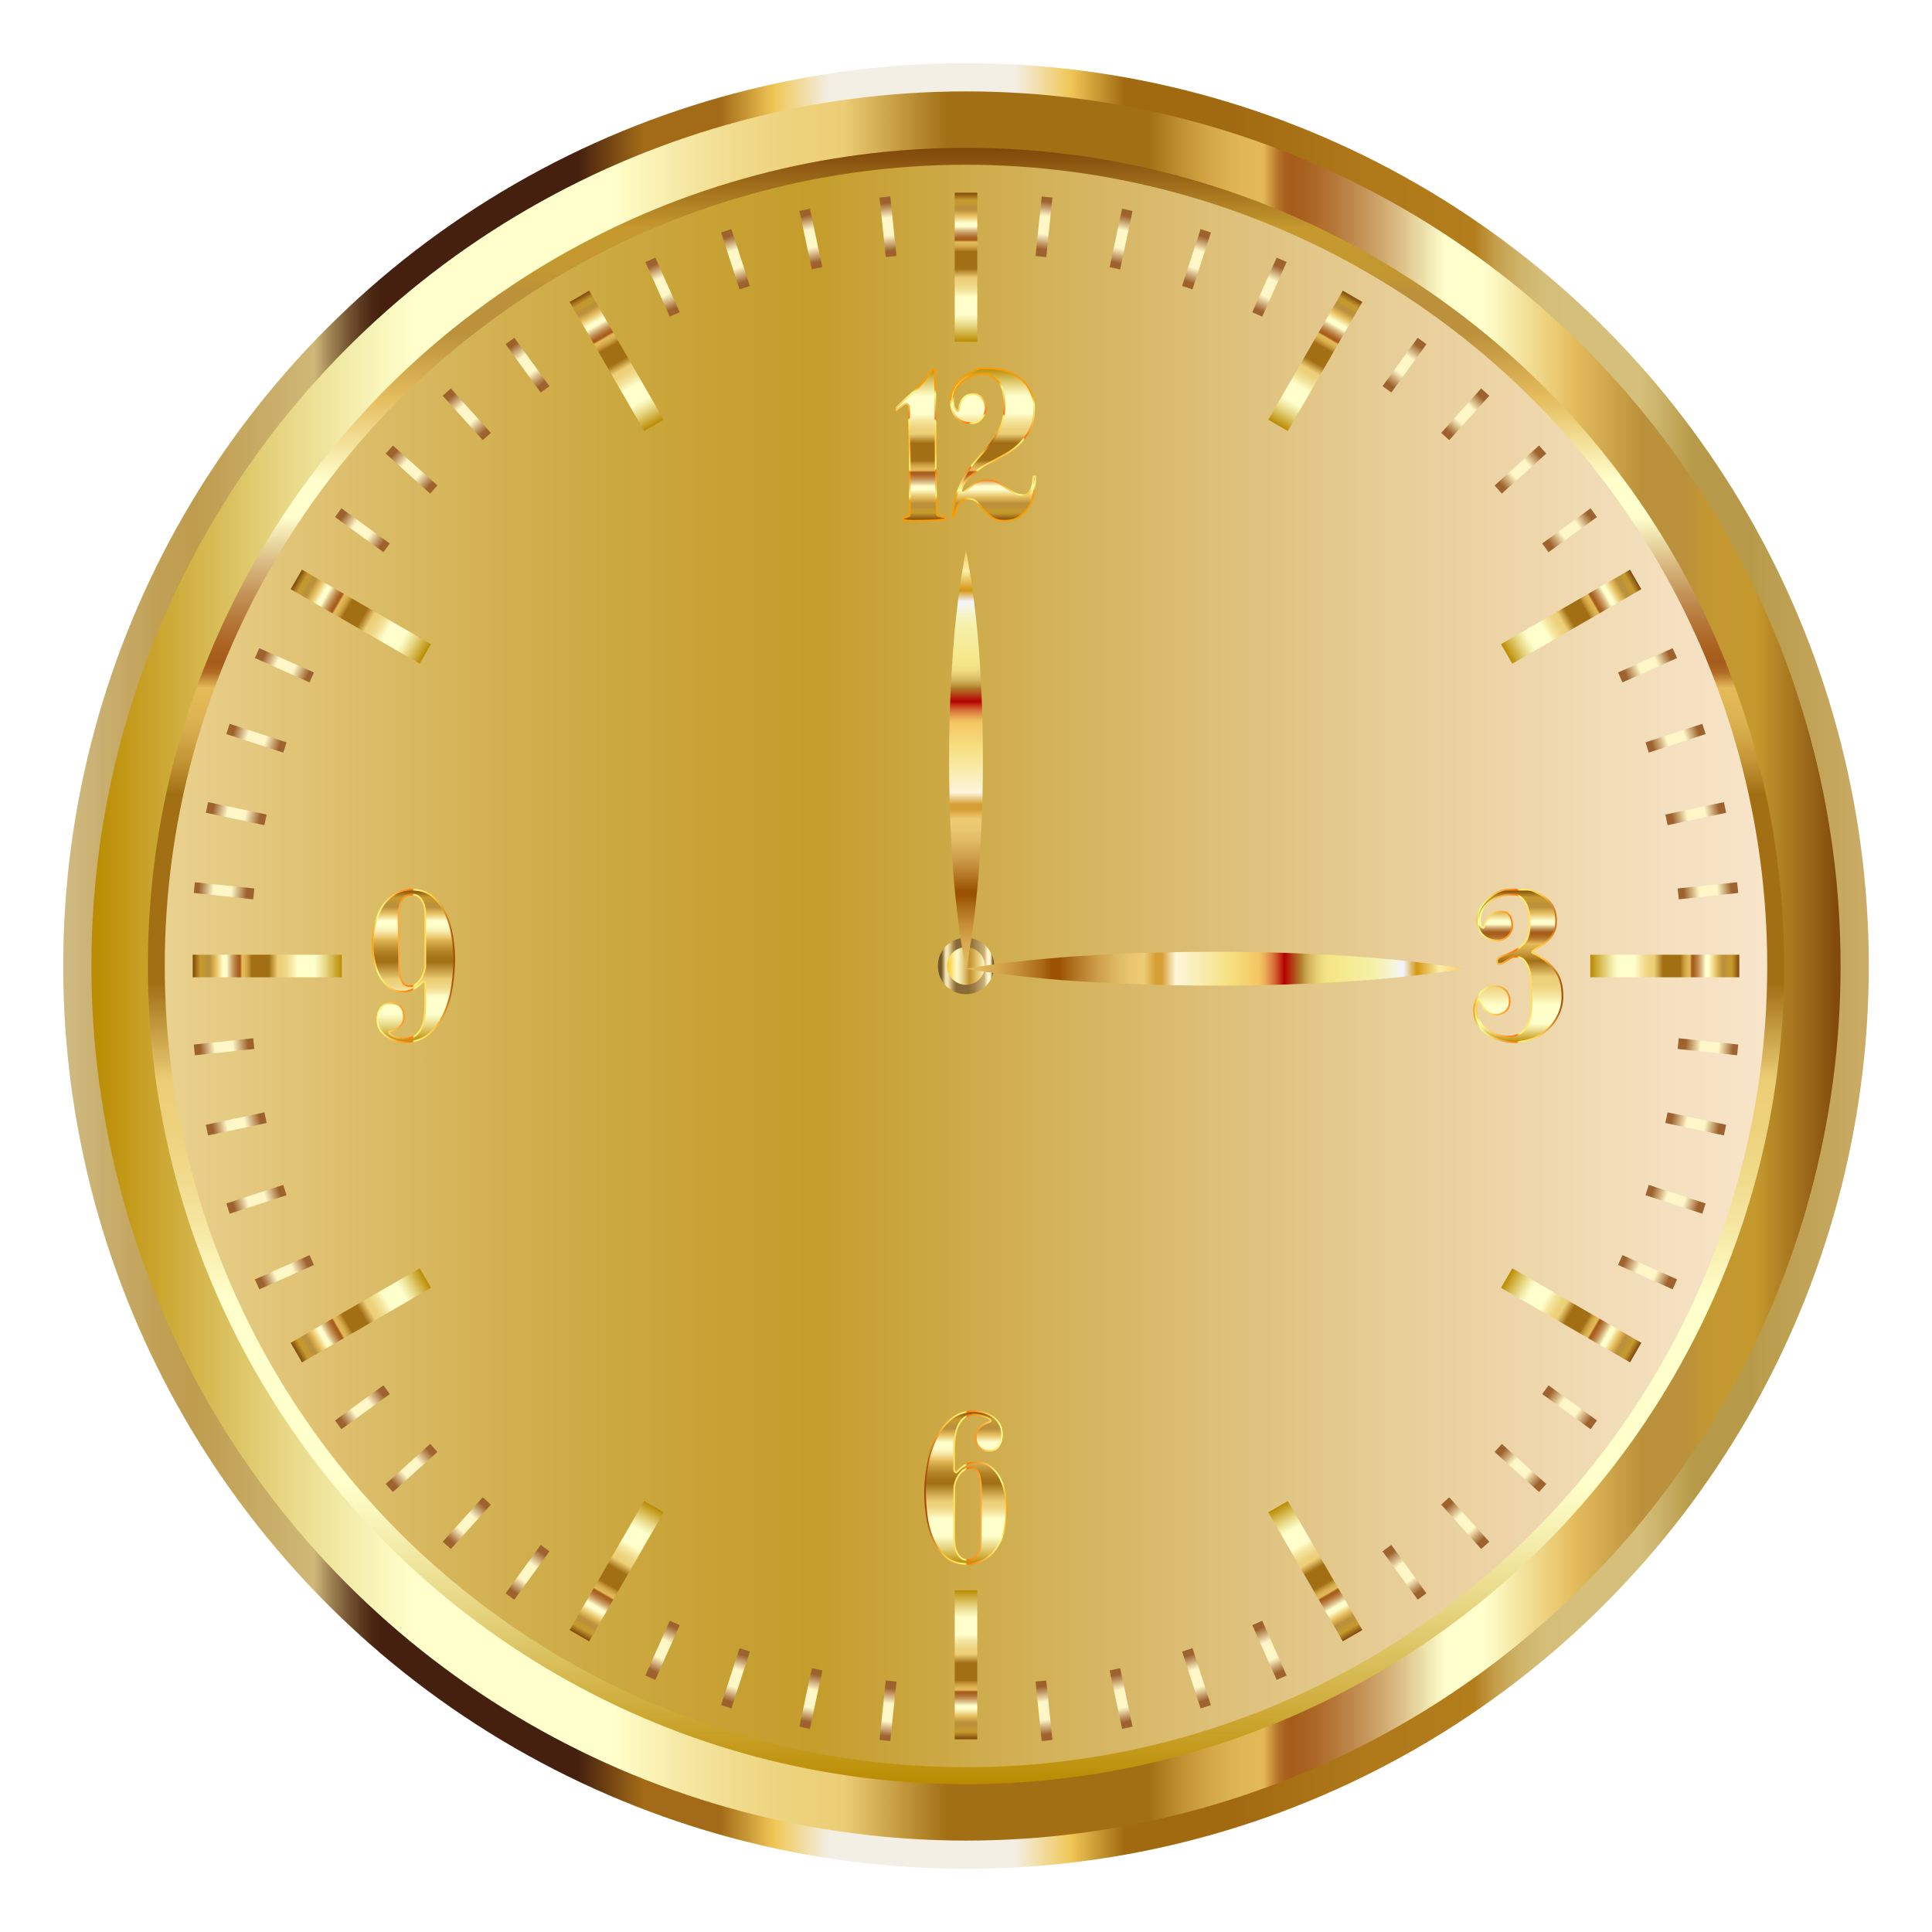 <?xml version="1.0" encoding="UTF-8"?>
<svg enable-background="new 424 -56 1712 1712" version="1.1" viewBox="424 -56 1712 1712" xml:space="preserve" xmlns="http://www.w3.org/2000/svg"><defs><filter id="a" color-interpolation-filters="sRGB"><feColorMatrix result="color1" type="hueRotate" values="0"/><feColorMatrix result="color2" type="saturate" values="0"/></filter></defs><g filter="url(#a)"><linearGradient id="bq" x1="480" x2="2080" y1="800" y2="800" gradientTransform="matrix(1 0 0 -1 0 1600)" gradientUnits="userSpaceOnUse"><stop stop-color="#D0BB84" offset="0"/><stop stop-color="#C7AB68" offset=".029"/><stop stop-color="#C1A055" offset=".054"/><stop stop-color="#BF9C4E" offset=".073"/><stop stop-color="#CFB878" offset=".139"/><stop stop-color="#A08454" offset=".148"/><stop stop-color="#795936" offset=".157"/><stop stop-color="#5C3A20" offset=".165"/><stop stop-color="#4B2713" offset=".171"/><stop stop-color="#45200E" offset=".176"/><stop stop-color="#45200E" offset=".285"/><stop stop-color="#A36B17" offset=".321"/><stop stop-color="#A36B17" offset=".364"/><stop stop-color="#F0C757" offset=".394"/><stop stop-color="#F3EFE4" offset=".424"/><stop stop-color="#F3EFE4" offset=".491"/><stop stop-color="#F3EFE4" offset=".527"/><stop stop-color="#F0C757" offset=".558"/><stop stop-color="#A16A11" offset=".588"/><stop stop-color="#A16A11" offset=".648"/><stop stop-color="#A26B12" offset=".652"/><stop stop-color="#AF7819" offset=".721"/><stop stop-color="#B37D1C" offset=".782"/><stop stop-color="#BA8A2E" offset=".786"/><stop stop-color="#C49E4A" offset=".793"/><stop stop-color="#CBAD60" offset=".802"/><stop stop-color="#D1B86F" offset=".811"/><stop stop-color="#D4BE78" offset=".821"/><stop stop-color="#D5C07B" offset=".836"/><stop stop-color="#D5C07B" offset=".873"/><stop stop-color="#B79A49" offset=".903"/><stop stop-color="#B79A49" offset=".933"/><stop stop-color="#CBAC66" offset="1"/></linearGradient><circle cx="1280" cy="800" r="800" fill="url(#bq)"/><linearGradient id="bf" x1="505" x2="2055" y1="800" y2="800" gradientTransform="matrix(1 0 0 -1 0 1600)" gradientUnits="userSpaceOnUse"><stop stop-color="#BA8B01" offset="0"/><stop stop-color="#CDAA37" offset=".044"/><stop stop-color="#E8D886" offset=".112"/><stop stop-color="#F8F4B8" offset=".161"/><stop stop-color="#FFFFCB" offset=".185"/><stop stop-color="#FFFFCB" offset=".299"/><stop stop-color="#FDF9C1" offset=".308"/><stop stop-color="#F5E6A0" offset=".342"/><stop stop-color="#F0D989" offset=".374"/><stop stop-color="#EDD17B" offset=".404"/><stop stop-color="#ECCE76" offset=".43"/><stop stop-color="#A26F14" offset=".489"/><stop stop-color="#A26F14" offset=".605"/><stop stop-color="#A67418" offset=".607"/><stop stop-color="#C19234" offset=".624"/><stop stop-color="#D4A848" offset=".64"/><stop stop-color="#E0B654" offset=".656"/><stop stop-color="#E4BA58" offset=".67"/><stop stop-color="#D9A94D" offset=".672"/><stop stop-color="#C38737" offset=".676"/><stop stop-color="#B36F27" offset=".679"/><stop stop-color="#A9601D" offset=".683"/><stop stop-color="#A65B1A" offset=".686"/><stop stop-color="#AA6222" offset=".695"/><stop stop-color="#B57637" offset=".71"/><stop stop-color="#C6965B" offset=".729"/><stop stop-color="#DEC38B" offset=".75"/><stop stop-color="#FDFCC9" offset=".773"/><stop stop-color="#FFFFCD" offset=".774"/><stop stop-color="#FFFFCD" offset=".796"/><stop stop-color="#E5BD5D" offset=".847"/><stop stop-color="#BB913B" offset=".886"/><stop stop-color="#BB913B" offset=".912"/><stop stop-color="#BE9337" offset=".915"/><stop stop-color="#C39830" offset=".925"/><stop stop-color="#C5992E" offset=".951"/><stop stop-color="#7F470A" offset="1"/></linearGradient><circle cx="1280" cy="800" r="775" fill="url(#bf)"/><linearGradient id="au" x1="1280" x2="1280" y1="75" y2="1525" gradientTransform="matrix(1 0 0 -1 0 1600)" gradientUnits="userSpaceOnUse"><stop stop-color="#BA8B01" offset="0"/><stop stop-color="#CDAA37" offset=".044"/><stop stop-color="#E8D886" offset=".112"/><stop stop-color="#F8F4B8" offset=".161"/><stop stop-color="#FFFFCB" offset=".185"/><stop stop-color="#FFFFCB" offset=".299"/><stop stop-color="#FDF9C1" offset=".308"/><stop stop-color="#F5E6A0" offset=".342"/><stop stop-color="#F0D989" offset=".374"/><stop stop-color="#EDD17B" offset=".404"/><stop stop-color="#ECCE76" offset=".43"/><stop stop-color="#A26F14" offset=".489"/><stop stop-color="#A26F14" offset=".605"/><stop stop-color="#A67418" offset=".607"/><stop stop-color="#C19234" offset=".624"/><stop stop-color="#D4A848" offset=".64"/><stop stop-color="#E0B654" offset=".656"/><stop stop-color="#E4BA58" offset=".67"/><stop stop-color="#D9A94D" offset=".672"/><stop stop-color="#C38737" offset=".676"/><stop stop-color="#B36F27" offset=".679"/><stop stop-color="#A9601D" offset=".683"/><stop stop-color="#A65B1A" offset=".686"/><stop stop-color="#AA6222" offset=".695"/><stop stop-color="#B57637" offset=".71"/><stop stop-color="#C6965B" offset=".729"/><stop stop-color="#DEC38B" offset=".75"/><stop stop-color="#FDFCC9" offset=".773"/><stop stop-color="#FFFFCD" offset=".774"/><stop stop-color="#FFFFCD" offset=".796"/><stop stop-color="#E5BD5D" offset=".847"/><stop stop-color="#BB913B" offset=".886"/><stop stop-color="#BB913B" offset=".912"/><stop stop-color="#BE9337" offset=".915"/><stop stop-color="#C39830" offset=".925"/><stop stop-color="#C5992E" offset=".951"/><stop stop-color="#7F470A" offset="1"/></linearGradient><circle cx="1280" cy="800" r="725" fill="url(#au)"/><linearGradient id="aj" x1="570" x2="1990" y1="800" y2="800" gradientTransform="matrix(1 0 0 -1 0 1600)" gradientUnits="userSpaceOnUse"><stop stop-color="#EAD18F" offset="0"/><stop stop-color="#E1C477" offset=".076"/><stop stop-color="#D1AF4E" offset=".221"/><stop stop-color="#C8A235" offset=".335"/><stop stop-color="#C49D2C" offset=".405"/><stop stop-color="#D4B35C" offset=".559"/><stop stop-color="#E7CD97" offset=".766"/><stop stop-color="#F3DEBB" offset=".919"/><stop stop-color="#F8E4C9" offset="1"/></linearGradient><circle cx="1280" cy="800" r="710" fill="url(#aj)"/><g stroke-miterlimit="10" stroke-width="1.5"><linearGradient id="y" x1="1240.1" x2="1240.1" y1="405.32" y2="270.81" gradientUnits="userSpaceOnUse"><stop stop-color="#7F470A" offset="0"/><stop stop-color="#C5992E" offset=".049"/><stop stop-color="#C39830" offset=".075"/><stop stop-color="#BE9337" offset=".085"/><stop stop-color="#BB913B" offset=".088"/><stop stop-color="#BB913B" offset=".114"/><stop stop-color="#E5BD5D" offset=".153"/><stop stop-color="#FFFFCD" offset=".204"/><stop stop-color="#FFFFCD" offset=".226"/><stop stop-color="#FDFCC9" offset=".227"/><stop stop-color="#DEC38B" offset=".25"/><stop stop-color="#C6965B" offset=".271"/><stop stop-color="#B57637" offset=".29"/><stop stop-color="#AA6222" offset=".305"/><stop stop-color="#A65B1A" offset=".314"/><stop stop-color="#A9601D" offset=".317"/><stop stop-color="#B36F27" offset=".321"/><stop stop-color="#C38737" offset=".324"/><stop stop-color="#D9A94D" offset=".328"/><stop stop-color="#E4BA58" offset=".33"/><stop stop-color="#E0B654" offset=".344"/><stop stop-color="#D4A848" offset=".36"/><stop stop-color="#C19234" offset=".376"/><stop stop-color="#A67418" offset=".393"/><stop stop-color="#A26F14" offset=".395"/><stop stop-color="#A26F14" offset=".511"/><stop stop-color="#ECCE76" offset=".57"/><stop stop-color="#EDD17B" offset=".596"/><stop stop-color="#F0D989" offset=".626"/><stop stop-color="#F5E6A0" offset=".658"/><stop stop-color="#FDF9C1" offset=".692"/><stop stop-color="#FFFFCB" offset=".701"/><stop stop-color="#FFFFCB" offset=".815"/><stop stop-color="#F8F4B8" offset=".839"/><stop stop-color="#E8D886" offset=".888"/><stop stop-color="#CDAA37" offset=".956"/><stop stop-color="#BA8B01" offset="1"/></linearGradient><radialGradient id="n" cx="1240.1" cy="338.07" r="50.6" gradientUnits="userSpaceOnUse"><stop stop-color="#A24400" offset="0"/><stop stop-color="#B35A0B" offset=".034"/><stop stop-color="#DC9026" offset=".124"/><stop stop-color="#F5B237" offset=".192"/><stop stop-color="#FFBF3D" offset=".228"/><stop stop-color="#FFC845" offset=".262"/><stop stop-color="#FFE966" offset=".406"/><stop stop-color="#FFF673" offset=".485"/><stop stop-color="#FFEE6C" offset=".489"/><stop stop-color="#FFDA5A" offset=".495"/><stop stop-color="#FFB83C" offset=".503"/><stop stop-color="#FF8913" offset=".512"/><stop stop-color="#FF7300" offset=".515"/><stop stop-color="#F7FF8B" offset=".926"/><stop stop-color="#FC9C01" offset="1"/></radialGradient><path d="m1224.7 403.1c0.6-0.3 1.2-0.5 1.9-0.7s1.4-0.5 2.2-0.7c0.7-0.3 1.2-0.7 1.4-1.2v-44.6c0-2.8 0-6-0.1-9.8s-0.1-7.6-0.2-11.5-0.1-7.8-0.2-11.6-0.1-7.1-0.1-9.9v-7.4c0-2.6-0.9-3.9-2.8-3.9h-0.8l-7.5 5.5v-2.2l3.3-3.3c3.5-3.5 7.2-6.8 10.9-9.9 3.8-3.1 7.3-6.7 10.6-10.8 0.3-0.3 0.9-1 1.7-2.2 0.8-1.1 1.6-2.3 2.4-3.5s1.7-2.3 2.5-3.2 1.4-1.4 1.7-1.4h0.3c0.1 0.7 0.2 1.7 0.3 3.1s0.2 2.9 0.2 4.5c0.1 1.5 0.1 3 0.2 4.5 0.1 1.4 0.1 2.5 0.1 3.1 0.1 4.4 0.2 9.1 0.2 13.9v15.2c0 7.7 0 15.6 0.1 23.7s0.1 15.8 0.2 23.3 0.2 14.4 0.3 21c0.2 6.5 0.4 12.1 0.6 16.9l1.2 1.2 6.3 1.3v1.7c-4.7 0.6-9.3 0.9-13.6 1s-8.8 0.2-13.4 0.2c-2.1 0-3.8 0-5.2-0.1s-3.2-0.3-5.5-0.7c-0.1-0.8 0.2-1.2 0.8-1.5z" fill="url(#y)" stroke="url(#n)"/><linearGradient id="d" x1="1304" x2="1304" y1="405.32" y2="270.32" gradientUnits="userSpaceOnUse"><stop stop-color="#7F470A" offset="0"/><stop stop-color="#C5992E" offset=".049"/><stop stop-color="#C39830" offset=".075"/><stop stop-color="#BE9337" offset=".085"/><stop stop-color="#BB913B" offset=".088"/><stop stop-color="#BB913B" offset=".114"/><stop stop-color="#E5BD5D" offset=".153"/><stop stop-color="#FFFFCD" offset=".204"/><stop stop-color="#FFFFCD" offset=".226"/><stop stop-color="#FDFCC9" offset=".227"/><stop stop-color="#DEC38B" offset=".25"/><stop stop-color="#C6965B" offset=".271"/><stop stop-color="#B57637" offset=".29"/><stop stop-color="#AA6222" offset=".305"/><stop stop-color="#A65B1A" offset=".314"/><stop stop-color="#A9601D" offset=".317"/><stop stop-color="#B36F27" offset=".321"/><stop stop-color="#C38737" offset=".324"/><stop stop-color="#D9A94D" offset=".328"/><stop stop-color="#E4BA58" offset=".33"/><stop stop-color="#E0B654" offset=".344"/><stop stop-color="#D4A848" offset=".36"/><stop stop-color="#C19234" offset=".376"/><stop stop-color="#A67418" offset=".393"/><stop stop-color="#A26F14" offset=".395"/><stop stop-color="#A26F14" offset=".511"/><stop stop-color="#ECCE76" offset=".57"/><stop stop-color="#EDD17B" offset=".596"/><stop stop-color="#F0D989" offset=".626"/><stop stop-color="#F5E6A0" offset=".658"/><stop stop-color="#FDF9C1" offset=".692"/><stop stop-color="#FFFFCB" offset=".701"/><stop stop-color="#FFFFCB" offset=".815"/><stop stop-color="#F8F4B8" offset=".839"/><stop stop-color="#E8D886" offset=".888"/><stop stop-color="#CDAA37" offset=".956"/><stop stop-color="#BA8B01" offset="1"/></linearGradient><radialGradient id="c" cx="1304" cy="337.82" r="55.3" gradientUnits="userSpaceOnUse"><stop stop-color="#A24400" offset="0"/><stop stop-color="#B35A0B" offset=".034"/><stop stop-color="#DC9026" offset=".124"/><stop stop-color="#F5B237" offset=".192"/><stop stop-color="#FFBF3D" offset=".228"/><stop stop-color="#FFC845" offset=".262"/><stop stop-color="#FFE966" offset=".406"/><stop stop-color="#FFF673" offset=".485"/><stop stop-color="#FFEE6C" offset=".489"/><stop stop-color="#FFDA5A" offset=".495"/><stop stop-color="#FFB83C" offset=".503"/><stop stop-color="#FF8913" offset=".512"/><stop stop-color="#FF7300" offset=".515"/><stop stop-color="#F7FF8B" offset=".926"/><stop stop-color="#FC9C01" offset="1"/></radialGradient><path d="m1275.4 388.5c-1.5 1.7-2.7 3.6-3.6 5.7-0.8 2.1-1.5 4-1.9 5.7s-1 2.6-1.7 2.6c0.1-8.6 1.9-17.2 5.5-25.8 3.5-8.6 8.1-16.2 13.6-22.7 3.3-4 6.6-7.8 9.9-11.4s6.1-7.4 8.6-11.3 4.5-8 6-12.3c1.5-4.4 2.3-9.2 2.3-14.7 0-4.5-0.4-9-1.2-13.5s-3.1-8.3-7.1-11.3c-0.9-0.9-1.9-1.5-2.9-1.9-1.1-0.4-1.9-1.1-2.4-2.2h-4.6c-3.5 0-6.9 0.6-10.2 1.7s-6.2 2.7-8.7 4.7-4.6 4.6-6.1 7.5c-1.5 3-2.3 6.4-2.3 10.1 0 2.1 0.3 3.8 0.8 5.2 0.6 1.4 1.7 2.7 3.3 3.9 0.4-0.1 0.8-1 1-2.6s0.7-3.3 1.5-5.2 2-3.6 3.7-5.1 4.2-2.3 7.5-2.3 6 1.2 8 3.7 3.1 5.4 3.1 8.7c0 3-1.1 5.9-3.4 8.9-2.3 2.9-5.1 4.4-8.5 4.4-6.1 0-10.8-1.7-14.1-5.2s-5-8.3-5-14.3c0-3.8 0.6-7.1 1.9-9.9 1.3-2.9 3-5.4 5.1-7.7 2.2-2.3 4.6-4.3 7.5-6 2.8-1.7 5.8-3.2 9-4.6 0.2 0 0.6-0.1 1.2-0.4s1-0.4 1.2-0.4h7.1c5.6 0 10.9 0.8 15.8 2.3s9.2 3.8 13 6.9c3.8 3 6.7 6.8 8.9 11.4s3.2 9.9 3.2 15.8c0 8.9-2.4 16.8-7.2 23.4-4.8 6.7-11 12.1-18.5 16.3-0.6 0.3-1.8 1-3.6 2-1.9 1-3.9 2.1-6 3.2-2.2 1.2-4.2 2.2-6.1 3.2s-3.1 1.7-3.6 2c-1 0.7-2.6 1.8-4.7 3.3-2.2 1.5-4.3 3.3-6.5 5.4-2.2 2-4.1 4.3-5.8 6.6-1.7 2.4-2.5 4.7-2.5 7 0 0.8 0.3 1.2 0.8 1.2 0.7 0 1.5-0.4 2.4-1.1s2-1.5 3.1-2.5c1.1-0.9 2.2-1.8 3.2-2.7s2-1.5 2.9-2c2-1 3.6-1.6 4.7-1.9 1.2-0.3 2.5-0.5 3.9-0.6h3.5c2.9 0 5.5 0.7 8 2 2.4 1.3 4.8 2.8 7.2 4.5s4.8 3.1 7.2 4.5c2.4 1.3 5 2 7.8 2 2.1 0 3.7-0.6 4.9-1.8s2-2.7 2.6-4.5 1-3.6 1.2-5.5 0.3-3.5 0.4-4.8h1.7c0 4.6-0.4 9.3-1.2 14s-2.2 8.9-4.3 12.6-4.9 6.7-8.4 9.1-8.1 3.6-13.7 3.6c-4.4 0-8-1-10.7-3s-5.1-4.2-7.2-6.7-4.2-4.7-6.2-6.7-4.7-3-7.9-3c-2.7-0.1-4.9 0.8-6.4 2.5z" fill="url(#d)" stroke="url(#c)"/></g><linearGradient id="b" x1="790.45" x2="790.45" y1="867.5" y2="732.5" gradientUnits="userSpaceOnUse"><stop stop-color="#BA8B01" offset="0"/><stop stop-color="#CDAA37" offset=".044"/><stop stop-color="#E8D886" offset=".112"/><stop stop-color="#F8F4B8" offset=".161"/><stop stop-color="#FFFFCB" offset=".185"/><stop stop-color="#FFFFCB" offset=".299"/><stop stop-color="#FDF9C1" offset=".306"/><stop stop-color="#F5E6A0" offset=".335"/><stop stop-color="#F0D989" offset=".363"/><stop stop-color="#EDD17B" offset=".389"/><stop stop-color="#ECCE76" offset=".411"/><stop stop-color="#A26F14" offset=".527"/><stop stop-color="#A77419" offset=".558"/><stop stop-color="#B48427" offset=".596"/><stop stop-color="#CA9D3D" offset=".638"/><stop stop-color="#E4BA58" offset=".676"/><stop stop-color="#EDD17F" offset=".697"/><stop stop-color="#F5E5A0" offset=".719"/><stop stop-color="#FAF3B9" offset=".739"/><stop stop-color="#FEFCC8" offset=".758"/><stop stop-color="#FFFFCD" offset=".774"/><stop stop-color="#FFFFCD" offset=".796"/><stop stop-color="#E5BD5D" offset=".847"/><stop stop-color="#BB913B" offset=".886"/><stop stop-color="#BB913B" offset=".912"/><stop stop-color="#BE9337" offset=".915"/><stop stop-color="#C39830" offset=".925"/><stop stop-color="#C5992E" offset=".951"/><stop stop-color="#7F470A" offset="1"/></linearGradient><linearGradient id="ca" x1="753.51" x2="827.39" y1="800" y2="800" gradientUnits="userSpaceOnUse"><stop stop-color="#FC9C01" offset="0"/><stop stop-color="#F7FF8B" offset=".074"/><stop stop-color="#FF7300" offset=".485"/><stop stop-color="#FF8913" offset=".488"/><stop stop-color="#FFB83C" offset=".497"/><stop stop-color="#FFDA5A" offset=".505"/><stop stop-color="#FFEE6C" offset=".511"/><stop stop-color="#FFF673" offset=".515"/><stop stop-color="#FFE966" offset=".594"/><stop stop-color="#FFC845" offset=".739"/><stop stop-color="#FFBF3D" offset=".772"/><stop stop-color="#F5B237" offset=".808"/><stop stop-color="#DC9026" offset=".876"/><stop stop-color="#B35A0B" offset=".966"/><stop stop-color="#A24400" offset="1"/></linearGradient><path d="m761.3 837.3c2-2.9 5.1-4.3 9.2-4.3 3.7 0 6.5 1 8.5 3.1s2.9 4.9 2.9 8.6c0 3-0.7 5.4-2 7.2-1.4 1.7-2.9 3-4.6 3.9s-3.2 1.5-4.6 1.8-2.2 0.7-2.3 1c1.5 2.3 3.7 3.8 6.4 4.6 2.8 0.8 5.4 1.1 7.9 1.1 4.3 0 7.7-1.1 10.2-3.3 2.4-2.2 4.3-4.9 5.4-8.1 1.2-3.3 1.9-6.8 2.2-10.7 0.3-3.8 0.4-7.5 0.4-11v-15.8c0-0.1-0.4-0.7-1.1-1.6h-0.8c-2.5 2.5-5.2 4.6-8.1 6.3s-6 2.6-9.5 2.6c-5.2 0-9.5-1.4-13-4.2s-6.3-6.3-8.4-10.5-3.6-8.7-4.5-13.5-1.3-9.2-1.3-13.3c0-5.4 0.6-11 1.8-16.8 1.2-5.7 3.2-11 5.9-15.7s6.4-8.6 10.8-11.7 9.9-4.6 16.4-4.6c7.5 0 13.7 2.1 18.5 6.3 4.9 4.2 8.7 9.4 11.5 15.6s4.7 12.8 5.8 20 1.6 13.7 1.6 19.5c0 6.9-0.6 14.7-1.8 23.2s-3.4 16.5-6.7 24-7.7 13.7-13.4 18.8-13 7.6-22 7.6c-2.9 0-5.9-0.5-8.8-1.4s-5.6-2.2-7.9-4c-2.3-1.7-4.2-3.9-5.6-6.4s-2.1-5.4-2.1-8.5c0.1-3.6 1.1-6.9 3.1-9.8zm19.4-22.9c1.2 2.3 3.6 3.5 6.9 3.5 1.8 0 3.6-0.7 5.2-2s3-2.9 4.2-4.7 2.1-3.8 2.8-5.9 1.1-4 1.1-5.6v-44.7c0-2.1-0.2-4.2-0.5-6.3-0.3-2.2-1-4.1-1.9-5.9s-2.1-3.3-3.7-4.4c-1.5-1.1-3.4-1.7-5.7-1.7-3.6 0-6.2 1.1-7.9 3.4s-2.8 5-3.4 8.3-0.8 6.6-0.7 10.1 0.2 6.4 0.2 8.8v3.6c0 1.3 0 3.7 0.1 7.2s0.1 7.2 0.2 11.1 0.1 7.6 0.2 11.1 0.1 5.9 0.1 7.3c0.6 2.1 1.5 4.5 2.8 6.8z" fill="url(#b)" stroke="url(#ca)" stroke-miterlimit="10" stroke-width="1.5"/><linearGradient id="bz" x1="1769.5" x2="1769.5" y1="867.5" y2="732.5" gradientUnits="userSpaceOnUse"><stop stop-color="#BA8B01" offset="0"/><stop stop-color="#CDAA37" offset=".029"/><stop stop-color="#E8D886" offset=".075"/><stop stop-color="#F8F4B8" offset=".107"/><stop stop-color="#FFFFCB" offset=".123"/><stop stop-color="#FFFFCB" offset=".243"/><stop stop-color="#FDF9C1" offset=".256"/><stop stop-color="#F5E6A0" offset=".304"/><stop stop-color="#F0D989" offset=".35"/><stop stop-color="#EDD17B" offset=".393"/><stop stop-color="#ECCE76" offset=".43"/><stop stop-color="#A26F14" offset=".533"/><stop stop-color="#A47116" offset=".535"/><stop stop-color="#C7993A" offset=".584"/><stop stop-color="#DCB150" offset=".623"/><stop stop-color="#E4BA58" offset=".646"/><stop stop-color="#D9A94D" offset=".654"/><stop stop-color="#C38737" offset=".672"/><stop stop-color="#B36F27" offset=".689"/><stop stop-color="#A9601D" offset=".705"/><stop stop-color="#A65B1A" offset=".718"/><stop stop-color="#AA6222" offset=".724"/><stop stop-color="#B57637" offset=".733"/><stop stop-color="#C6965B" offset=".745"/><stop stop-color="#DEC38B" offset=".758"/><stop stop-color="#FDFCC9" offset=".773"/><stop stop-color="#FFFFCD" offset=".774"/><stop stop-color="#FFFFCD" offset=".796"/><stop stop-color="#E5BD5D" offset=".847"/><stop stop-color="#BB913B" offset=".886"/><stop stop-color="#BB913B" offset=".912"/><stop stop-color="#BE9337" offset=".915"/><stop stop-color="#C39830" offset=".925"/><stop stop-color="#C5992E" offset=".951"/><stop stop-color="#7F470A" offset="1"/></linearGradient><linearGradient id="by" x1="1729.7" x2="1809.4" y1="800" y2="800" gradientUnits="userSpaceOnUse"><stop stop-color="#FC9C01" offset="0"/><stop stop-color="#F7FF8B" offset=".074"/><stop stop-color="#FF7300" offset=".485"/><stop stop-color="#FF8913" offset=".488"/><stop stop-color="#FFB83C" offset=".497"/><stop stop-color="#FFDA5A" offset=".505"/><stop stop-color="#FFEE6C" offset=".511"/><stop stop-color="#FFF673" offset=".515"/><stop stop-color="#FFE966" offset=".594"/><stop stop-color="#FFC845" offset=".739"/><stop stop-color="#FFBF3D" offset=".772"/><stop stop-color="#F5B237" offset=".808"/><stop stop-color="#DC9026" offset=".876"/><stop stop-color="#B35A0B" offset=".966"/><stop stop-color="#A24400" offset="1"/></linearGradient><path d="m1731.7 831.2c0.8-2.5 2-4.8 3.5-6.7 1.5-2 3.4-3.6 5.6-4.8s4.8-1.9 7.6-1.9c4.3 0 7.6 1.3 9.9 3.8 2.4 2.5 3.5 5.8 3.5 9.7 0 3.6-1.2 6.5-3.5 8.6-2.4 2.1-5.2 3.2-8.6 3.2-2.9 0-5.2-0.6-6.9-1.9s-3-2.7-4-4.4c-1-1.6-1.7-3.1-2.1-4.4s-0.9-1.9-1.3-1.9c-0.8 0-1.4 0.3-1.8 1s-0.7 1.5-0.8 2.4c-0.2 1-0.3 1.9-0.3 2.9-0.1 1-0.1 1.7-0.1 2.1 0 3.6 0.8 6.8 2.5 9.7s3.8 5.3 6.5 7.4c2.6 2.1 5.6 3.7 8.8 4.8 3.3 1.1 6.5 1.7 9.6 1.7 5 0 9-1 11.9-3.1s5-4.8 6.4-8.2 2.3-7.2 2.6-11.4 0.5-8.4 0.5-12.7c0-2.4 0-5.5-0.1-9.4s-0.5-7.8-1.3-11.7-2.2-7.2-4.2-10-4.9-4.2-8.8-4.2c-1.3 0-2.6 0.3-3.8 1s-2.4 1.4-3.5 2.2c-1.2 0.8-2.4 1.5-3.5 2.2-1.2 0.7-2.4 1-3.8 1-0.7 0-1.1-0.3-1.3-0.8s-0.3-1-0.3-1.4c0-2.1 1.5-3.7 4.5-4.7s6.3-2.4 9.9-4.2 7-4.4 10-7.8 4.5-8.6 4.5-15.6c0-2.7-0.1-5.4-0.3-8.1s-0.8-5.2-1.6-7.7c-0.8-2.4-2-4.6-3.6-6.6s-3.8-3.5-6.6-4.6h-4.7c-3 0-6.1 0.5-9.3 1.5s-6.1 2.5-8.8 4.4-4.9 4.2-6.6 7-2.5 5.9-2.5 9.3c0 0.4 0 1.1 0.1 1.9s0.2 1.6 0.4 2.4 0.5 1.5 0.8 2.1 0.8 0.9 1.5 0.9c0.6 0 1-0.8 1.3-2.3s1-3.1 1.9-4.9c1-1.7 2.4-3.4 4.2-4.9 1.9-1.5 4.6-2.3 8.2-2.3 3.8 0 6.5 1.2 7.9 3.7 1.5 2.5 2.2 5.3 2.2 8.4 0 3.8-1.3 7-3.9 9.6s-5.8 3.9-9.6 3.9c-5.2-0.1-9.4-1.9-12.7-5.2-3.3-3.4-5-7.6-5-12.8 0-3 0.8-6.1 2.4-9.3 1.6-3.1 3.8-6 6.4-8.7 2.6-2.6 5.6-4.8 8.8-6.5s6.3-2.5 9.3-2.5h17.2c2.5 0 4.9 0.6 7.2 1.8 2.4 1.2 4.4 2.3 6.2 3.3 8.4 4.8 12.6 12.2 12.6 22.2 0 3.4-0.4 6.3-1.3 8.8s-2.2 4.7-4 6.7c-1.7 2-3.9 3.9-6.4 5.6s-5.4 3.6-8.5 5.5c-0.1 0-0.4 0.2-0.8 0.7-0.4 0.4-0.7 0.6-0.8 0.5l0.8 0.8c8.4 4 15 9 19.6 15 4.7 5.9 7 13.7 7 23.4 0 5.8-1.2 11.3-3.5 16.2-2.3 5-5.4 9.3-9.3 13-3.9 3.6-8.5 6.5-13.7 8.5s-10.7 3-16.4 3c-4.3 0-8.5-0.6-12.7-1.8s-8-2.9-11.4-5.3-6.1-5.3-8.2-8.9-3.1-7.8-3.1-12.6c0.2-2.5 0.6-5 1.5-7.6z" fill="url(#bz)" stroke="url(#by)" stroke-miterlimit="10" stroke-width="1.5"/><linearGradient id="bx" x1="1280" x2="1280" y1="1329.7" y2="1194.7" gradientUnits="userSpaceOnUse"><stop stop-color="#BA8B01" offset="0"/><stop stop-color="#CDAA37" offset=".044"/><stop stop-color="#E8D886" offset=".112"/><stop stop-color="#F8F4B8" offset=".161"/><stop stop-color="#FFFFCB" offset=".185"/><stop stop-color="#FFFFCB" offset=".299"/><stop stop-color="#FDF9C1" offset=".306"/><stop stop-color="#F5E6A0" offset=".335"/><stop stop-color="#F0D989" offset=".363"/><stop stop-color="#EDD17B" offset=".389"/><stop stop-color="#ECCE76" offset=".411"/><stop stop-color="#A26F14" offset=".527"/><stop stop-color="#A77419" offset=".558"/><stop stop-color="#B48427" offset=".596"/><stop stop-color="#CA9D3D" offset=".638"/><stop stop-color="#E4BA58" offset=".676"/><stop stop-color="#EDD17F" offset=".697"/><stop stop-color="#F5E5A0" offset=".719"/><stop stop-color="#FAF3B9" offset=".739"/><stop stop-color="#FEFCC8" offset=".758"/><stop stop-color="#FFFFCD" offset=".774"/><stop stop-color="#FFFFCD" offset=".796"/><stop stop-color="#E5BD5D" offset=".847"/><stop stop-color="#BB913B" offset=".886"/><stop stop-color="#BB913B" offset=".912"/><stop stop-color="#BE9337" offset=".915"/><stop stop-color="#C39830" offset=".925"/><stop stop-color="#C5992E" offset=".951"/><stop stop-color="#7F470A" offset="1"/></linearGradient><linearGradient id="bw" x1="1243.1" x2="1316.9" y1="1262.2" y2="1262.2" gradientUnits="userSpaceOnUse"><stop stop-color="#A24400" offset="0"/><stop stop-color="#B35A0B" offset=".034"/><stop stop-color="#DC9026" offset=".124"/><stop stop-color="#F5B237" offset=".192"/><stop stop-color="#FFBF3D" offset=".228"/><stop stop-color="#FFC845" offset=".262"/><stop stop-color="#FFE966" offset=".406"/><stop stop-color="#FFF673" offset=".485"/><stop stop-color="#FFEE6C" offset=".489"/><stop stop-color="#FFDA5A" offset=".495"/><stop stop-color="#FFB83C" offset=".503"/><stop stop-color="#FF8913" offset=".512"/><stop stop-color="#FF7300" offset=".515"/><stop stop-color="#F7FF8B" offset=".926"/><stop stop-color="#FC9C01" offset="1"/></linearGradient><path d="m1245.8 1243.2c1.3-8.1 3.6-15.8 7-23 3.3-7.2 7.8-13.3 13.3-18.2 5.6-4.9 12.6-7.4 21.1-7.4 3.1 0 6.1 0.4 9.1 1.3s5.7 2.2 8 3.9 4.2 3.9 5.6 6.5 2.1 5.7 2.1 9.2c0 3.4-0.9 6.6-2.8 9.7s-4.9 4.6-9 4.6c-3.3 0-6-1.1-8.2-3.3s-3.3-5-3.3-8.5c0-3.1 0.7-5.5 2.1-7.3s2.9-3.2 4.6-4.3c1.6-1 3.2-1.7 4.6-2.1s2.1-0.7 2.1-1.1c0-0.8-0.6-1.5-1.8-2.1-1.2-0.7-2.6-1.3-4.2-1.8s-3.1-1-4.7-1.3c-1.5-0.3-2.6-0.5-3.3-0.5-4.6 0-8.2 1.2-10.7 3.7-2.6 2.5-4.4 5.5-5.6 9.2s-1.9 7.6-2.1 11.7-0.3 7.9-0.3 11.3v13.3c0.2 0.4 0.4 0.9 0.7 1.3 0.2 0.4 0.5 0.7 1 0.7h0.5c2.2-2.5 4.7-4.6 7.6-6.4 2.9-1.7 6.1-2.6 9.6-2.6 5.2 0 9.6 1.4 13.2 4.2 3.5 2.8 6.4 6.3 8.4 10.5 2.1 4.2 3.5 8.7 4.4 13.6s1.3 9.4 1.3 13.5c0 5.6-0.6 11.2-1.9 16.9s-3.3 10.9-6.1 15.5c-2.8 4.7-6.4 8.5-10.9 11.5-4.5 2.9-9.9 4.4-16.4 4.4-8 0-14.4-2.2-19.2-6.7-4.9-4.5-8.6-10-11.3-16.5s-4.4-13.6-5.3-21.1-1.3-14.3-1.3-20.3c0.1-6.6 0.8-13.9 2.1-22zm32.7 3.2c-1.9 1.2-3.4 2.7-4.7 4.5s-2.3 3.8-3.1 6-1.1 4.3-1.1 6.2v44.2c0 2 0.2 4.1 0.5 6.3s1 4.3 1.9 6.2 2.2 3.5 3.7 4.7c1.5 1.3 3.5 1.9 5.9 1.9 3.5 0 6.3-1.4 8.3-4.1 2.1-2.7 3.1-5.7 3.1-9 0-1.7 0-4.8 0.1-9.2s0.1-9 0.1-13.9 0-9.5 0.1-13.9 0.1-7.4 0.1-9.2v-0.5c0-1.4-0.1-3.4-0.2-5.9s-0.4-5-0.9-7.4-1.3-4.5-2.5-6.2-2.8-2.6-4.9-2.6c-2.4 0.1-4.5 0.7-6.4 1.9z" fill="url(#bx)" stroke="url(#bw)" stroke-miterlimit="10" stroke-width="1.5"/><linearGradient id="bv" x1="1280" x2="1280" y1="1353.2" y2="1485.2" gradientTransform="matrix(1 0 0 -1 0 1600)" gradientUnits="userSpaceOnUse"><stop stop-color="#BA8B01" offset="0"/><stop stop-color="#CDAA37" offset=".044"/><stop stop-color="#E8D886" offset=".112"/><stop stop-color="#F8F4B8" offset=".161"/><stop stop-color="#FFFFCB" offset=".185"/><stop stop-color="#FFFFCB" offset=".299"/><stop stop-color="#FDF9C1" offset=".308"/><stop stop-color="#F5E6A0" offset=".342"/><stop stop-color="#F0D989" offset=".374"/><stop stop-color="#EDD17B" offset=".404"/><stop stop-color="#ECCE76" offset=".43"/><stop stop-color="#A26F14" offset=".489"/><stop stop-color="#A26F14" offset=".605"/><stop stop-color="#A67418" offset=".607"/><stop stop-color="#C19234" offset=".624"/><stop stop-color="#D4A848" offset=".64"/><stop stop-color="#E0B654" offset=".656"/><stop stop-color="#E4BA58" offset=".67"/><stop stop-color="#D9A94D" offset=".672"/><stop stop-color="#C38737" offset=".676"/><stop stop-color="#B36F27" offset=".679"/><stop stop-color="#A9601D" offset=".683"/><stop stop-color="#A65B1A" offset=".686"/><stop stop-color="#AA6222" offset=".695"/><stop stop-color="#B57637" offset=".71"/><stop stop-color="#C6965B" offset=".729"/><stop stop-color="#DEC38B" offset=".75"/><stop stop-color="#FDFCC9" offset=".773"/><stop stop-color="#FFFFCD" offset=".774"/><stop stop-color="#FFFFCD" offset=".796"/><stop stop-color="#E5BD5D" offset=".847"/><stop stop-color="#BB913B" offset=".886"/><stop stop-color="#BB913B" offset=".912"/><stop stop-color="#BE9337" offset=".915"/><stop stop-color="#C39830" offset=".925"/><stop stop-color="#C5992E" offset=".951"/><stop stop-color="#7F470A" offset="1"/></linearGradient><rect x="1270" y="114.8" width="20" height="132" fill="url(#bv)"/><linearGradient id="bu" x1="1556.6" x2="1622.6" y1="1279.1" y2="1393.4" gradientTransform="matrix(1 0 0 -1 0 1600)" gradientUnits="userSpaceOnUse"><stop stop-color="#BA8B01" offset="0"/><stop stop-color="#CDAA37" offset=".044"/><stop stop-color="#E8D886" offset=".112"/><stop stop-color="#F8F4B8" offset=".161"/><stop stop-color="#FFFFCB" offset=".185"/><stop stop-color="#FFFFCB" offset=".299"/><stop stop-color="#FDF9C1" offset=".308"/><stop stop-color="#F5E6A0" offset=".342"/><stop stop-color="#F0D989" offset=".374"/><stop stop-color="#EDD17B" offset=".404"/><stop stop-color="#ECCE76" offset=".43"/><stop stop-color="#A26F14" offset=".489"/><stop stop-color="#A26F14" offset=".605"/><stop stop-color="#A67418" offset=".607"/><stop stop-color="#C19234" offset=".624"/><stop stop-color="#D4A848" offset=".64"/><stop stop-color="#E0B654" offset=".656"/><stop stop-color="#E4BA58" offset=".67"/><stop stop-color="#D9A94D" offset=".672"/><stop stop-color="#C38737" offset=".676"/><stop stop-color="#B36F27" offset=".679"/><stop stop-color="#A9601D" offset=".683"/><stop stop-color="#A65B1A" offset=".686"/><stop stop-color="#AA6222" offset=".695"/><stop stop-color="#B57637" offset=".71"/><stop stop-color="#C6965B" offset=".729"/><stop stop-color="#DEC38B" offset=".75"/><stop stop-color="#FDFCC9" offset=".773"/><stop stop-color="#FFFFCD" offset=".774"/><stop stop-color="#FFFFCD" offset=".796"/><stop stop-color="#E5BD5D" offset=".847"/><stop stop-color="#BB913B" offset=".886"/><stop stop-color="#BB913B" offset=".912"/><stop stop-color="#BE9337" offset=".915"/><stop stop-color="#C39830" offset=".925"/><stop stop-color="#C5992E" offset=".951"/><stop stop-color="#7F470A" offset="1"/></linearGradient><polygon points="1565.2 325.9 1547.9 315.9 1613.9 201.6 1631.2 211.6" fill="url(#bu)"/><linearGradient id="bt" x1="1759.1" x2="1873.4" y1="1076.6" y2="1142.6" gradientTransform="matrix(1 0 0 -1 0 1600)" gradientUnits="userSpaceOnUse"><stop stop-color="#BA8B01" offset="0"/><stop stop-color="#CDAA37" offset=".044"/><stop stop-color="#E8D886" offset=".112"/><stop stop-color="#F8F4B8" offset=".161"/><stop stop-color="#FFFFCB" offset=".185"/><stop stop-color="#FFFFCB" offset=".299"/><stop stop-color="#FDF9C1" offset=".308"/><stop stop-color="#F5E6A0" offset=".342"/><stop stop-color="#F0D989" offset=".374"/><stop stop-color="#EDD17B" offset=".404"/><stop stop-color="#ECCE76" offset=".43"/><stop stop-color="#A26F14" offset=".489"/><stop stop-color="#A26F14" offset=".605"/><stop stop-color="#A67418" offset=".607"/><stop stop-color="#C19234" offset=".624"/><stop stop-color="#D4A848" offset=".64"/><stop stop-color="#E0B654" offset=".656"/><stop stop-color="#E4BA58" offset=".67"/><stop stop-color="#D9A94D" offset=".672"/><stop stop-color="#C38737" offset=".676"/><stop stop-color="#B36F27" offset=".679"/><stop stop-color="#A9601D" offset=".683"/><stop stop-color="#A65B1A" offset=".686"/><stop stop-color="#AA6222" offset=".695"/><stop stop-color="#B57637" offset=".71"/><stop stop-color="#C6965B" offset=".729"/><stop stop-color="#DEC38B" offset=".75"/><stop stop-color="#FDFCC9" offset=".773"/><stop stop-color="#FFFFCD" offset=".774"/><stop stop-color="#FFFFCD" offset=".796"/><stop stop-color="#E5BD5D" offset=".847"/><stop stop-color="#BB913B" offset=".886"/><stop stop-color="#BB913B" offset=".912"/><stop stop-color="#BE9337" offset=".915"/><stop stop-color="#C39830" offset=".925"/><stop stop-color="#C5992E" offset=".951"/><stop stop-color="#7F470A" offset="1"/></linearGradient><polygon points="1764.1 532.1 1754.1 514.8 1868.4 448.8 1878.4 466.1" fill="url(#bt)"/><linearGradient id="bs" x1="1833.2" x2="1965.2" y1="800" y2="800" gradientTransform="matrix(1 0 0 -1 0 1600)" gradientUnits="userSpaceOnUse"><stop stop-color="#BA8B01" offset="0"/><stop stop-color="#CDAA37" offset=".044"/><stop stop-color="#E8D886" offset=".112"/><stop stop-color="#F8F4B8" offset=".161"/><stop stop-color="#FFFFCB" offset=".185"/><stop stop-color="#FFFFCB" offset=".299"/><stop stop-color="#FDF9C1" offset=".308"/><stop stop-color="#F5E6A0" offset=".342"/><stop stop-color="#F0D989" offset=".374"/><stop stop-color="#EDD17B" offset=".404"/><stop stop-color="#ECCE76" offset=".43"/><stop stop-color="#A26F14" offset=".489"/><stop stop-color="#A26F14" offset=".605"/><stop stop-color="#A67418" offset=".607"/><stop stop-color="#C19234" offset=".624"/><stop stop-color="#D4A848" offset=".64"/><stop stop-color="#E0B654" offset=".656"/><stop stop-color="#E4BA58" offset=".67"/><stop stop-color="#D9A94D" offset=".672"/><stop stop-color="#C38737" offset=".676"/><stop stop-color="#B36F27" offset=".679"/><stop stop-color="#A9601D" offset=".683"/><stop stop-color="#A65B1A" offset=".686"/><stop stop-color="#AA6222" offset=".695"/><stop stop-color="#B57637" offset=".71"/><stop stop-color="#C6965B" offset=".729"/><stop stop-color="#DEC38B" offset=".75"/><stop stop-color="#FDFCC9" offset=".773"/><stop stop-color="#FFFFCD" offset=".774"/><stop stop-color="#FFFFCD" offset=".796"/><stop stop-color="#E5BD5D" offset=".847"/><stop stop-color="#BB913B" offset=".886"/><stop stop-color="#BB913B" offset=".912"/><stop stop-color="#BE9337" offset=".915"/><stop stop-color="#C39830" offset=".925"/><stop stop-color="#C5992E" offset=".951"/><stop stop-color="#7F470A" offset="1"/></linearGradient><rect x="1833.2" y="790" width="132" height="20" fill="url(#bs)"/><linearGradient id="br" x1="1759.1" x2="1873.4" y1="523.42" y2="457.42" gradientTransform="matrix(1 0 0 -1 0 1600)" gradientUnits="userSpaceOnUse"><stop stop-color="#BA8B01" offset="0"/><stop stop-color="#CDAA37" offset=".044"/><stop stop-color="#E8D886" offset=".112"/><stop stop-color="#F8F4B8" offset=".161"/><stop stop-color="#FFFFCB" offset=".185"/><stop stop-color="#FFFFCB" offset=".299"/><stop stop-color="#FDF9C1" offset=".308"/><stop stop-color="#F5E6A0" offset=".342"/><stop stop-color="#F0D989" offset=".374"/><stop stop-color="#EDD17B" offset=".404"/><stop stop-color="#ECCE76" offset=".43"/><stop stop-color="#A26F14" offset=".489"/><stop stop-color="#A26F14" offset=".605"/><stop stop-color="#A67418" offset=".607"/><stop stop-color="#C19234" offset=".624"/><stop stop-color="#D4A848" offset=".64"/><stop stop-color="#E0B654" offset=".656"/><stop stop-color="#E4BA58" offset=".67"/><stop stop-color="#D9A94D" offset=".672"/><stop stop-color="#C38737" offset=".676"/><stop stop-color="#B36F27" offset=".679"/><stop stop-color="#A9601D" offset=".683"/><stop stop-color="#A65B1A" offset=".686"/><stop stop-color="#AA6222" offset=".695"/><stop stop-color="#B57637" offset=".71"/><stop stop-color="#C6965B" offset=".729"/><stop stop-color="#DEC38B" offset=".75"/><stop stop-color="#FDFCC9" offset=".773"/><stop stop-color="#FFFFCD" offset=".774"/><stop stop-color="#FFFFCD" offset=".796"/><stop stop-color="#E5BD5D" offset=".847"/><stop stop-color="#BB913B" offset=".886"/><stop stop-color="#BB913B" offset=".912"/><stop stop-color="#BE9337" offset=".915"/><stop stop-color="#C39830" offset=".925"/><stop stop-color="#C5992E" offset=".951"/><stop stop-color="#7F470A" offset="1"/></linearGradient><polygon points="1754.1 1085.2 1764.1 1067.9 1878.4 1133.9 1868.4 1151.2" fill="url(#br)"/><linearGradient id="bp" x1="1556.6" x2="1622.6" y1="320.94" y2="206.63" gradientTransform="matrix(1 0 0 -1 0 1600)" gradientUnits="userSpaceOnUse"><stop stop-color="#BA8B01" offset="0"/><stop stop-color="#CDAA37" offset=".044"/><stop stop-color="#E8D886" offset=".112"/><stop stop-color="#F8F4B8" offset=".161"/><stop stop-color="#FFFFCB" offset=".185"/><stop stop-color="#FFFFCB" offset=".299"/><stop stop-color="#FDF9C1" offset=".308"/><stop stop-color="#F5E6A0" offset=".342"/><stop stop-color="#F0D989" offset=".374"/><stop stop-color="#EDD17B" offset=".404"/><stop stop-color="#ECCE76" offset=".43"/><stop stop-color="#A26F14" offset=".489"/><stop stop-color="#A26F14" offset=".605"/><stop stop-color="#A67418" offset=".607"/><stop stop-color="#C19234" offset=".624"/><stop stop-color="#D4A848" offset=".64"/><stop stop-color="#E0B654" offset=".656"/><stop stop-color="#E4BA58" offset=".67"/><stop stop-color="#D9A94D" offset=".672"/><stop stop-color="#C38737" offset=".676"/><stop stop-color="#B36F27" offset=".679"/><stop stop-color="#A9601D" offset=".683"/><stop stop-color="#A65B1A" offset=".686"/><stop stop-color="#AA6222" offset=".695"/><stop stop-color="#B57637" offset=".71"/><stop stop-color="#C6965B" offset=".729"/><stop stop-color="#DEC38B" offset=".75"/><stop stop-color="#FDFCC9" offset=".773"/><stop stop-color="#FFFFCD" offset=".774"/><stop stop-color="#FFFFCD" offset=".796"/><stop stop-color="#E5BD5D" offset=".847"/><stop stop-color="#BB913B" offset=".886"/><stop stop-color="#BB913B" offset=".912"/><stop stop-color="#BE9337" offset=".915"/><stop stop-color="#C39830" offset=".925"/><stop stop-color="#C5992E" offset=".951"/><stop stop-color="#7F470A" offset="1"/></linearGradient><polygon points="1547.9 1284.1 1565.2 1274.1 1631.2 1388.4 1613.9 1398.4" fill="url(#bp)"/><linearGradient id="bo" x1="1280" x2="1280" y1="246.83" y2="114.83" gradientTransform="matrix(1 0 0 -1 0 1600)" gradientUnits="userSpaceOnUse"><stop stop-color="#BA8B01" offset="0"/><stop stop-color="#CDAA37" offset=".044"/><stop stop-color="#E8D886" offset=".112"/><stop stop-color="#F8F4B8" offset=".161"/><stop stop-color="#FFFFCB" offset=".185"/><stop stop-color="#FFFFCB" offset=".299"/><stop stop-color="#FDF9C1" offset=".308"/><stop stop-color="#F5E6A0" offset=".342"/><stop stop-color="#F0D989" offset=".374"/><stop stop-color="#EDD17B" offset=".404"/><stop stop-color="#ECCE76" offset=".43"/><stop stop-color="#A26F14" offset=".489"/><stop stop-color="#A26F14" offset=".605"/><stop stop-color="#A67418" offset=".607"/><stop stop-color="#C19234" offset=".624"/><stop stop-color="#D4A848" offset=".64"/><stop stop-color="#E0B654" offset=".656"/><stop stop-color="#E4BA58" offset=".67"/><stop stop-color="#D9A94D" offset=".672"/><stop stop-color="#C38737" offset=".676"/><stop stop-color="#B36F27" offset=".679"/><stop stop-color="#A9601D" offset=".683"/><stop stop-color="#A65B1A" offset=".686"/><stop stop-color="#AA6222" offset=".695"/><stop stop-color="#B57637" offset=".71"/><stop stop-color="#C6965B" offset=".729"/><stop stop-color="#DEC38B" offset=".75"/><stop stop-color="#FDFCC9" offset=".773"/><stop stop-color="#FFFFCD" offset=".774"/><stop stop-color="#FFFFCD" offset=".796"/><stop stop-color="#E5BD5D" offset=".847"/><stop stop-color="#BB913B" offset=".886"/><stop stop-color="#BB913B" offset=".912"/><stop stop-color="#BE9337" offset=".915"/><stop stop-color="#C39830" offset=".925"/><stop stop-color="#C5992E" offset=".951"/><stop stop-color="#7F470A" offset="1"/></linearGradient><rect x="1270" y="1353.2" width="20" height="132" fill="url(#bo)"/><linearGradient id="bn" x1="1003.4" x2="937.42" y1="320.94" y2="206.63" gradientTransform="matrix(1 0 0 -1 0 1600)" gradientUnits="userSpaceOnUse"><stop stop-color="#BA8B01" offset="0"/><stop stop-color="#CDAA37" offset=".044"/><stop stop-color="#E8D886" offset=".112"/><stop stop-color="#F8F4B8" offset=".161"/><stop stop-color="#FFFFCB" offset=".185"/><stop stop-color="#FFFFCB" offset=".299"/><stop stop-color="#FDF9C1" offset=".308"/><stop stop-color="#F5E6A0" offset=".342"/><stop stop-color="#F0D989" offset=".374"/><stop stop-color="#EDD17B" offset=".404"/><stop stop-color="#ECCE76" offset=".43"/><stop stop-color="#A26F14" offset=".489"/><stop stop-color="#A26F14" offset=".605"/><stop stop-color="#A67418" offset=".607"/><stop stop-color="#C19234" offset=".624"/><stop stop-color="#D4A848" offset=".64"/><stop stop-color="#E0B654" offset=".656"/><stop stop-color="#E4BA58" offset=".67"/><stop stop-color="#D9A94D" offset=".672"/><stop stop-color="#C38737" offset=".676"/><stop stop-color="#B36F27" offset=".679"/><stop stop-color="#A9601D" offset=".683"/><stop stop-color="#A65B1A" offset=".686"/><stop stop-color="#AA6222" offset=".695"/><stop stop-color="#B57637" offset=".71"/><stop stop-color="#C6965B" offset=".729"/><stop stop-color="#DEC38B" offset=".75"/><stop stop-color="#FDFCC9" offset=".773"/><stop stop-color="#FFFFCD" offset=".774"/><stop stop-color="#FFFFCD" offset=".796"/><stop stop-color="#E5BD5D" offset=".847"/><stop stop-color="#BB913B" offset=".886"/><stop stop-color="#BB913B" offset=".912"/><stop stop-color="#BE9337" offset=".915"/><stop stop-color="#C39830" offset=".925"/><stop stop-color="#C5992E" offset=".951"/><stop stop-color="#7F470A" offset="1"/></linearGradient><polygon points="994.8 1274.1 1012.1 1284.1 946.1 1398.4 928.8 1388.4" fill="url(#bn)"/><linearGradient id="bm" x1="800.94" x2="686.63" y1="523.42" y2="457.42" gradientTransform="matrix(1 0 0 -1 0 1600)" gradientUnits="userSpaceOnUse"><stop stop-color="#BA8B01" offset="0"/><stop stop-color="#CDAA37" offset=".044"/><stop stop-color="#E8D886" offset=".112"/><stop stop-color="#F8F4B8" offset=".161"/><stop stop-color="#FFFFCB" offset=".185"/><stop stop-color="#FFFFCB" offset=".299"/><stop stop-color="#FDF9C1" offset=".308"/><stop stop-color="#F5E6A0" offset=".342"/><stop stop-color="#F0D989" offset=".374"/><stop stop-color="#EDD17B" offset=".404"/><stop stop-color="#ECCE76" offset=".43"/><stop stop-color="#A26F14" offset=".489"/><stop stop-color="#A26F14" offset=".605"/><stop stop-color="#A67418" offset=".607"/><stop stop-color="#C19234" offset=".624"/><stop stop-color="#D4A848" offset=".64"/><stop stop-color="#E0B654" offset=".656"/><stop stop-color="#E4BA58" offset=".67"/><stop stop-color="#D9A94D" offset=".672"/><stop stop-color="#C38737" offset=".676"/><stop stop-color="#B36F27" offset=".679"/><stop stop-color="#A9601D" offset=".683"/><stop stop-color="#A65B1A" offset=".686"/><stop stop-color="#AA6222" offset=".695"/><stop stop-color="#B57637" offset=".71"/><stop stop-color="#C6965B" offset=".729"/><stop stop-color="#DEC38B" offset=".75"/><stop stop-color="#FDFCC9" offset=".773"/><stop stop-color="#FFFFCD" offset=".774"/><stop stop-color="#FFFFCD" offset=".796"/><stop stop-color="#E5BD5D" offset=".847"/><stop stop-color="#BB913B" offset=".886"/><stop stop-color="#BB913B" offset=".912"/><stop stop-color="#BE9337" offset=".915"/><stop stop-color="#C39830" offset=".925"/><stop stop-color="#C5992E" offset=".951"/><stop stop-color="#7F470A" offset="1"/></linearGradient><polygon points="795.9 1067.9 805.9 1085.2 691.6 1151.2 681.6 1133.9" fill="url(#bm)"/><linearGradient id="bl" x1="594.83" x2="726.83" y1="800" y2="800" gradientTransform="matrix(1 0 0 -1 0 1600)" gradientUnits="userSpaceOnUse"><stop stop-color="#7F470A" offset="0"/><stop stop-color="#C5992E" offset=".049"/><stop stop-color="#C39830" offset=".075"/><stop stop-color="#BE9337" offset=".085"/><stop stop-color="#BB913B" offset=".088"/><stop stop-color="#BB913B" offset=".114"/><stop stop-color="#E5BD5D" offset=".153"/><stop stop-color="#FFFFCD" offset=".204"/><stop stop-color="#FFFFCD" offset=".226"/><stop stop-color="#FDFCC9" offset=".227"/><stop stop-color="#DEC38B" offset=".25"/><stop stop-color="#C6965B" offset=".271"/><stop stop-color="#B57637" offset=".29"/><stop stop-color="#AA6222" offset=".305"/><stop stop-color="#A65B1A" offset=".314"/><stop stop-color="#A9601D" offset=".317"/><stop stop-color="#B36F27" offset=".321"/><stop stop-color="#C38737" offset=".324"/><stop stop-color="#D9A94D" offset=".328"/><stop stop-color="#E4BA58" offset=".33"/><stop stop-color="#E0B654" offset=".344"/><stop stop-color="#D4A848" offset=".36"/><stop stop-color="#C19234" offset=".376"/><stop stop-color="#A67418" offset=".393"/><stop stop-color="#A26F14" offset=".395"/><stop stop-color="#A26F14" offset=".511"/><stop stop-color="#ECCE76" offset=".57"/><stop stop-color="#EDD17B" offset=".596"/><stop stop-color="#F0D989" offset=".626"/><stop stop-color="#F5E6A0" offset=".658"/><stop stop-color="#FDF9C1" offset=".692"/><stop stop-color="#FFFFCB" offset=".701"/><stop stop-color="#FFFFCB" offset=".815"/><stop stop-color="#F8F4B8" offset=".839"/><stop stop-color="#E8D886" offset=".888"/><stop stop-color="#CDAA37" offset=".956"/><stop stop-color="#BA8B01" offset="1"/></linearGradient><rect x="594.8" y="790" width="132" height="20" fill="url(#bl)"/><linearGradient id="bk" x1="686.63" x2="800.94" y1="1142.6" y2="1076.6" gradientTransform="matrix(1 0 0 -1 0 1600)" gradientUnits="userSpaceOnUse"><stop stop-color="#7F470A" offset="0"/><stop stop-color="#C5992E" offset=".049"/><stop stop-color="#C39830" offset=".075"/><stop stop-color="#BE9337" offset=".085"/><stop stop-color="#BB913B" offset=".088"/><stop stop-color="#BB913B" offset=".114"/><stop stop-color="#E5BD5D" offset=".153"/><stop stop-color="#FFFFCD" offset=".204"/><stop stop-color="#FFFFCD" offset=".226"/><stop stop-color="#FDFCC9" offset=".227"/><stop stop-color="#DEC38B" offset=".25"/><stop stop-color="#C6965B" offset=".271"/><stop stop-color="#B57637" offset=".29"/><stop stop-color="#AA6222" offset=".305"/><stop stop-color="#A65B1A" offset=".314"/><stop stop-color="#A9601D" offset=".317"/><stop stop-color="#B36F27" offset=".321"/><stop stop-color="#C38737" offset=".324"/><stop stop-color="#D9A94D" offset=".328"/><stop stop-color="#E4BA58" offset=".33"/><stop stop-color="#E0B654" offset=".344"/><stop stop-color="#D4A848" offset=".36"/><stop stop-color="#C19234" offset=".376"/><stop stop-color="#A67418" offset=".393"/><stop stop-color="#A26F14" offset=".395"/><stop stop-color="#A26F14" offset=".511"/><stop stop-color="#ECCE76" offset=".57"/><stop stop-color="#EDD17B" offset=".596"/><stop stop-color="#F0D989" offset=".626"/><stop stop-color="#F5E6A0" offset=".658"/><stop stop-color="#FDF9C1" offset=".692"/><stop stop-color="#FFFFCB" offset=".701"/><stop stop-color="#FFFFCB" offset=".815"/><stop stop-color="#F8F4B8" offset=".839"/><stop stop-color="#E8D886" offset=".888"/><stop stop-color="#CDAA37" offset=".956"/><stop stop-color="#BA8B01" offset="1"/></linearGradient><polygon points="805.9 514.8 795.9 532.1 681.6 466.1 691.6 448.8" fill="url(#bk)"/><linearGradient id="bj" x1="937.42" x2="1003.4" y1="1393.4" y2="1279.1" gradientTransform="matrix(1 0 0 -1 0 1600)" gradientUnits="userSpaceOnUse"><stop stop-color="#7F470A" offset="0"/><stop stop-color="#C5992E" offset=".049"/><stop stop-color="#C39830" offset=".075"/><stop stop-color="#BE9337" offset=".085"/><stop stop-color="#BB913B" offset=".088"/><stop stop-color="#BB913B" offset=".114"/><stop stop-color="#E5BD5D" offset=".153"/><stop stop-color="#FFFFCD" offset=".204"/><stop stop-color="#FFFFCD" offset=".226"/><stop stop-color="#FDFCC9" offset=".227"/><stop stop-color="#DEC38B" offset=".25"/><stop stop-color="#C6965B" offset=".271"/><stop stop-color="#B57637" offset=".29"/><stop stop-color="#AA6222" offset=".305"/><stop stop-color="#A65B1A" offset=".314"/><stop stop-color="#A9601D" offset=".317"/><stop stop-color="#B36F27" offset=".321"/><stop stop-color="#C38737" offset=".324"/><stop stop-color="#D9A94D" offset=".328"/><stop stop-color="#E4BA58" offset=".33"/><stop stop-color="#E0B654" offset=".344"/><stop stop-color="#D4A848" offset=".36"/><stop stop-color="#C19234" offset=".376"/><stop stop-color="#A67418" offset=".393"/><stop stop-color="#A26F14" offset=".395"/><stop stop-color="#A26F14" offset=".511"/><stop stop-color="#ECCE76" offset=".57"/><stop stop-color="#EDD17B" offset=".596"/><stop stop-color="#F0D989" offset=".626"/><stop stop-color="#F5E6A0" offset=".658"/><stop stop-color="#FDF9C1" offset=".692"/><stop stop-color="#FFFFCB" offset=".701"/><stop stop-color="#FFFFCB" offset=".815"/><stop stop-color="#F8F4B8" offset=".839"/><stop stop-color="#E8D886" offset=".888"/><stop stop-color="#CDAA37" offset=".956"/><stop stop-color="#BA8B01" offset="1"/></linearGradient><polygon points="1012.1 315.9 994.8 325.9 928.8 211.6 946.1 201.6" fill="url(#bj)"/><linearGradient id="bi" x1="1255" x2="1305" y1="800" y2="800" gradientTransform="matrix(1 0 0 -1 0 1600)" gradientUnits="userSpaceOnUse"><stop stop-color="#88673C" offset="0"/><stop stop-color="#6D542B" offset=".033"/><stop stop-color="#6D542B" offset=".059"/><stop stop-color="#8A6F3D" offset=".081"/><stop stop-color="#C0A367" offset=".107"/><stop stop-color="#C3A76B" offset=".109"/><stop stop-color="#DCC793" offset=".124"/><stop stop-color="#EBDCAB" offset=".136"/><stop stop-color="#F1E3B4" offset=".143"/><stop stop-color="#F1E3B4" offset=".169"/><stop stop-color="#EFE1B1" offset=".183"/><stop stop-color="#EAD9A7" offset=".195"/><stop stop-color="#E2CD96" offset=".205"/><stop stop-color="#AA8D52" offset=".273"/><stop stop-color="#886A38" offset=".323"/><stop stop-color="#886A38" offset=".544"/><stop stop-color="#9B7C45" offset=".635"/><stop stop-color="#CAB076" offset=".824"/><stop stop-color="#E9D6A2" offset=".854"/><stop stop-color="#FCF6D4" offset=".884"/><stop stop-color="#FCF6D4" offset=".929"/><stop stop-color="#E7D59B" offset=".94"/><stop stop-color="#C5A86E" offset=".955"/><stop stop-color="#795B34" offset=".974"/><stop stop-color="#795B34" offset="1"/></linearGradient><circle cx="1280" cy="800" r="25" fill="url(#bi)"/><linearGradient id="bh" x1="1263.3" x2="1296.7" y1="800" y2="800" gradientTransform="matrix(1 0 0 -1 0 1600)" gradientUnits="userSpaceOnUse"><stop stop-color="#FBC926" offset=".006"/><stop stop-color="#FFFBCC" offset=".253"/><stop stop-color="#F8F0BB" offset=".304"/><stop stop-color="#E7D28E" offset=".407"/><stop stop-color="#CCA246" offset=".55"/><stop stop-color="#C3922E" offset=".596"/><stop stop-color="#EED688" offset=".871"/><stop stop-color="#FFFBCC" offset="1"/></linearGradient><circle cx="1280" cy="800" r="16.7" fill="url(#bh)"/><linearGradient id="bg" x1="1280" x2="1280" y1="797.56" y2="1167.6" gradientTransform="matrix(1 0 0 -1 0 1600)" gradientUnits="userSpaceOnUse"><stop stop-color="#E4BA5E" offset="0"/><stop stop-color="#E0B55A" offset=".03"/><stop stop-color="#D6A64C" offset=".066"/><stop stop-color="#C58E37" offset=".105"/><stop stop-color="#AD6D19" offset=".147"/><stop stop-color="#9B5302" offset=".173"/><stop stop-color="#9B5302" offset=".188"/><stop stop-color="#B37624" offset=".221"/><stop stop-color="#CC9B47" offset=".261"/><stop stop-color="#DEB660" offset=".299"/><stop stop-color="#E9C670" offset=".332"/><stop stop-color="#EDCC75" offset=".358"/><stop stop-color="#D7A036" offset=".381"/><stop stop-color="#D7A036" offset=".394"/><stop stop-color="#FDF6DC" offset=".422"/><stop stop-color="#F6E284" offset=".524"/><stop stop-color="#F5C764" offset=".587"/><stop stop-color="#F3C161" offset=".592"/><stop stop-color="#EDAF58" offset=".6"/><stop stop-color="#E4924A" offset=".609"/><stop stop-color="#D76A35" offset=".62"/><stop stop-color="#C7371C" offset=".63"/><stop stop-color="#B50000" offset=".64"/><stop stop-color="#B17C2A" offset=".672"/><stop stop-color="#C19540" offset=".679"/><stop stop-color="#D4B35B" offset=".69"/><stop stop-color="#E3CA70" offset=".702"/><stop stop-color="#EEDB7F" offset=".714"/><stop stop-color="#F4E587" offset=".727"/><stop stop-color="#F6E88A" offset=".745"/><stop stop-color="#F5F1AC" offset=".825"/><stop stop-color="#F6F4D6" offset=".858"/><stop stop-color="#F3F4FF" offset=".879"/><stop stop-color="#D59712" offset=".906"/><stop stop-color="#FCEEA5" offset=".952"/><stop stop-color="#F9CA5D" offset="1"/></linearGradient><path d="m1280 432.4 0.9 4.2c0.5 2.7 1.3 6.7 2.1 11.7 0.9 5.1 1.8 11.2 2.8 18.2s1.9 15 2.9 23.7c0.5 4.3 0.9 8.9 1.4 13.5 0.5 4.7 0.8 9.5 1.2 14.5 0.8 9.9 1.5 20.4 2 31.3 1.1 21.7 1.7 44.8 1.7 67.9s-0.5 46.3-1.7 67.9c-0.6 10.8-1.2 21.3-2 31.3-0.4 5-0.8 9.8-1.2 14.5-0.5 4.7-0.9 9.2-1.4 13.5-0.9 8.7-1.9 16.6-2.9 23.7-1 7-1.9 13.2-2.8 18.2-0.8 5.1-1.6 9-2.1 11.7s-0.9 4.2-0.9 4.2-0.3-1.4-0.9-4.2c-0.5-2.7-1.3-6.7-2.1-11.7-0.9-5.1-1.8-11.2-2.8-18.2s-1.9-15-2.9-23.7c-0.5-4.3-0.9-8.9-1.4-13.5-0.5-4.7-0.8-9.5-1.2-14.5-0.8-9.9-1.5-20.4-2-31.3-1.1-21.7-1.7-44.8-1.7-67.9s0.6-46.3 1.7-67.9c0.6-10.8 1.2-21.3 2-31.3 0.4-5 0.8-9.8 1.2-14.5 0.5-4.7 0.9-9.2 1.4-13.5 0.9-8.7 1.9-16.6 2.9-23.7 1-7 1.9-13.2 2.8-18.2 0.8-5.1 1.6-9 2.1-11.7 0.6-2.7 0.9-4.2 0.9-4.2z" fill="url(#bg)"/><linearGradient id="be" x1="1280" x2="1720.8" y1="797.56" y2="797.56" gradientTransform="matrix(1 0 0 -1 0 1600)" gradientUnits="userSpaceOnUse"><stop stop-color="#E4BA5E" offset="0"/><stop stop-color="#E0B55A" offset=".03"/><stop stop-color="#D6A64C" offset=".066"/><stop stop-color="#C58E37" offset=".105"/><stop stop-color="#AD6D19" offset=".147"/><stop stop-color="#9B5302" offset=".173"/><stop stop-color="#9B5302" offset=".188"/><stop stop-color="#B37624" offset=".221"/><stop stop-color="#CC9B47" offset=".261"/><stop stop-color="#DEB660" offset=".299"/><stop stop-color="#E9C670" offset=".332"/><stop stop-color="#EDCC75" offset=".358"/><stop stop-color="#D7A036" offset=".381"/><stop stop-color="#D7A036" offset=".394"/><stop stop-color="#FDF6DC" offset=".422"/><stop stop-color="#F6E284" offset=".524"/><stop stop-color="#F5C764" offset=".587"/><stop stop-color="#F3C161" offset=".592"/><stop stop-color="#EDAF58" offset=".6"/><stop stop-color="#E4924A" offset=".609"/><stop stop-color="#D76A35" offset=".62"/><stop stop-color="#C7371C" offset=".63"/><stop stop-color="#B50000" offset=".64"/><stop stop-color="#B17C2A" offset=".672"/><stop stop-color="#C19540" offset=".679"/><stop stop-color="#D4B35B" offset=".69"/><stop stop-color="#E3CA70" offset=".702"/><stop stop-color="#EEDB7F" offset=".714"/><stop stop-color="#F4E587" offset=".727"/><stop stop-color="#F6E88A" offset=".745"/><stop stop-color="#F5F1AC" offset=".825"/><stop stop-color="#F6F4D6" offset=".858"/><stop stop-color="#F3F4FF" offset=".879"/><stop stop-color="#D59712" offset=".906"/><stop stop-color="#FCEEA5" offset=".952"/><stop stop-color="#F9CA5D" offset="1"/></linearGradient><path d="m1280 802.4s1.7-0.3 5-0.9c3.2-0.5 8-1.3 14-2.1 6-0.9 13.3-1.8 21.7-2.8s17.9-1.9 28.2-2.9c5.2-0.5 10.5-0.9 16.1-1.4s11.3-0.8 17.2-1.2c11.8-0.8 24.3-1.5 37.2-2 25.8-1.1 53.4-1.7 80.9-1.7s55.1 0.5 80.9 1.7c12.9 0.6 25.4 1.2 37.2 2 5.9 0.4 11.7 0.8 17.2 1.2 5.6 0.5 10.9 0.9 16.1 1.4 10.3 0.9 19.8 1.9 28.2 2.9s15.7 1.9 21.7 2.8c6 0.8 10.8 1.6 14 2.1 3.2 0.6 5 0.9 5 0.9s-1.7 0.3-5 0.9c-3.2 0.5-8 1.3-14 2.1-6 0.9-13.3 1.8-21.7 2.8s-17.9 1.9-28.2 2.9c-5.2 0.5-10.5 0.9-16.1 1.4s-11.3 0.8-17.2 1.2c-11.8 0.8-24.3 1.5-37.2 2-25.8 1.1-53.4 1.7-80.9 1.7s-55.1-0.6-80.9-1.7c-12.9-0.6-25.4-1.2-37.2-2-5.9-0.4-11.7-0.8-17.2-1.2-5.6-0.5-10.9-0.9-16.1-1.4-10.3-0.9-19.8-1.9-28.2-2.9s-15.7-1.9-21.7-2.8c-6-0.8-10.8-1.6-14-2.1-3.3-0.6-5-0.9-5-0.9z" fill="url(#be)"/><linearGradient id="bd" x1="1280" x2="1280" y1="1432.1" y2="1485.1" gradientTransform="matrix(.995 .104 .104 -.995 -76.31 1461.8)" gradientUnits="userSpaceOnUse"><stop stop-color="#9D622D" offset=".096"/><stop stop-color="#FFF7C8" offset=".354"/><stop stop-color="#FFF7C8" offset=".511"/><stop stop-color="#FFF7C8" offset=".652"/><stop stop-color="#9D622D" offset=".899"/></linearGradient><polygon points="1351.1 171.8 1341.6 170.8 1347.1 118.1 1356.6 119.1" fill="url(#bd)"/><linearGradient id="bc" x1="1280.1" x2="1280.1" y1="1432.2" y2="1485.2" gradientTransform="matrix(.978 .208 .208 -.978 -137.83 1316.4)" gradientUnits="userSpaceOnUse"><stop stop-color="#9D622D" offset=".096"/><stop stop-color="#FFF7C8" offset=".354"/><stop stop-color="#FFF7C8" offset=".511"/><stop stop-color="#FFF7C8" offset=".652"/><stop stop-color="#9D622D" offset=".899"/></linearGradient><polygon points="1416.6 182.7 1407.3 180.7 1418.3 128.9 1427.6 130.9" fill="url(#bc)"/><linearGradient id="bb" x1="1279.9" x2="1279.9" y1="1432.1" y2="1485.1" gradientTransform="matrix(.951 .309 .309 -.951 -183.78 1165.5)" gradientUnits="userSpaceOnUse"><stop stop-color="#9D622D" offset=".096"/><stop stop-color="#FFF7C8" offset=".354"/><stop stop-color="#FFF7C8" offset=".511"/><stop stop-color="#FFF7C8" offset=".652"/><stop stop-color="#9D622D" offset=".899"/></linearGradient><polygon points="1480.7 200.4 1471.5 197.4 1487.9 147 1497 150" fill="url(#bb)"/><linearGradient id="ba" x1="1280.1" x2="1280.1" y1="1432.1" y2="1485.1" gradientTransform="matrix(.913 .407 .407 -.913 -213.68 1010.4)" gradientUnits="userSpaceOnUse"><stop stop-color="#9D622D" offset=".096"/><stop stop-color="#FFF7C8" offset=".354"/><stop stop-color="#FFF7C8" offset=".511"/><stop stop-color="#FFF7C8" offset=".652"/><stop stop-color="#9D622D" offset=".899"/></linearGradient><polygon points="1542.5 224.6 1533.7 220.7 1555.3 172.3 1564.1 176.2" fill="url(#ba)"/><linearGradient id="az" x1="1280" x2="1280" y1="1432.2" y2="1485.2" gradientTransform="matrix(.809 .588 .588 -.809 -224.36 695.29)" gradientUnits="userSpaceOnUse"><stop stop-color="#9D622D" offset=".096"/><stop stop-color="#FFF7C8" offset=".354"/><stop stop-color="#FFF7C8" offset=".511"/><stop stop-color="#FFF7C8" offset=".652"/><stop stop-color="#9D622D" offset=".899"/></linearGradient><polygon points="1656.9 291.8 1649.1 286.2 1680.3 243.3 1688 249" fill="url(#az)"/><linearGradient id="ay" x1="1280.1" x2="1280.1" y1="1432.2" y2="1485.2" gradientTransform="matrix(.743 .669 .669 -.743 -204.85 538.58)" gradientUnits="userSpaceOnUse"><stop stop-color="#9D622D" offset=".096"/><stop stop-color="#FFF7C8" offset=".354"/><stop stop-color="#FFF7C8" offset=".511"/><stop stop-color="#FFF7C8" offset=".652"/><stop stop-color="#9D622D" offset=".899"/></linearGradient><polygon points="1708.2 334 1701.1 327.6 1736.5 288.2 1743.7 294.7" fill="url(#ay)"/><linearGradient id="ax" x1="1280.1" x2="1280.1" y1="1432.1" y2="1485.2" gradientTransform="matrix(.669 .743 .743 -.669 -169.12 384.84)" gradientUnits="userSpaceOnUse"><stop stop-color="#9D622D" offset=".096"/><stop stop-color="#FFF7C8" offset=".354"/><stop stop-color="#FFF7C8" offset=".511"/><stop stop-color="#FFF7C8" offset=".652"/><stop stop-color="#9D622D" offset=".899"/></linearGradient><polygon points="1754.8 381.4 1748.4 374.2 1787.8 338.8 1794.2 345.9" fill="url(#ax)"/><linearGradient id="aw" x1="1280" x2="1280" y1="1432.1" y2="1485.1" gradientTransform="matrix(.588 .809 .809 -.588 -117.57 235.72)" gradientUnits="userSpaceOnUse"><stop stop-color="#9D622D" offset=".096"/><stop stop-color="#FFF7C8" offset=".354"/><stop stop-color="#FFF7C8" offset=".511"/><stop stop-color="#FFF7C8" offset=".652"/><stop stop-color="#9D622D" offset=".899"/></linearGradient><polygon points="1796.2 433.3 1790.6 425.6 1833.5 394.4 1839.1 402.2" fill="url(#aw)"/><linearGradient id="av" x1="1280.1" x2="1280.1" y1="1432.2" y2="1485.2" gradientTransform="matrix(.407 .913 .913 -.407 30.846 -42.558)" gradientUnits="userSpaceOnUse"><stop stop-color="#9D622D" offset=".096"/><stop stop-color="#FFF7C8" offset=".354"/><stop stop-color="#FFF7C8" offset=".511"/><stop stop-color="#FFF7C8" offset=".652"/><stop stop-color="#9D622D" offset=".899"/></linearGradient><polygon points="1861.7 548.7 1857.8 539.9 1906.2 518.4 1910.1 527.1" fill="url(#av)"/><linearGradient id="at" x1="1280" x2="1280" y1="1432.2" y2="1485.2" gradientTransform="matrix(.309 .951 .951 -.309 125.87 -168.48)" gradientUnits="userSpaceOnUse"><stop stop-color="#9D622D" offset=".096"/><stop stop-color="#FFF7C8" offset=".354"/><stop stop-color="#FFF7C8" offset=".511"/><stop stop-color="#FFF7C8" offset=".652"/><stop stop-color="#9D622D" offset=".899"/></linearGradient><polygon points="1885 610.9 1882.1 601.8 1932.5 585.4 1935.4 594.5" fill="url(#at)"/><linearGradient id="as" x1="1280.1" x2="1280.1" y1="1432.2" y2="1485.2" gradientTransform="matrix(.208 .978 .978 -.208 233.82 -283.78)" gradientUnits="userSpaceOnUse"><stop stop-color="#9D622D" offset=".096"/><stop stop-color="#FFF7C8" offset=".354"/><stop stop-color="#FFF7C8" offset=".511"/><stop stop-color="#FFF7C8" offset=".652"/><stop stop-color="#9D622D" offset=".899"/></linearGradient><polygon points="1901.7 675.2 1899.7 665.8 1951.6 654.8 1953.6 664.2" fill="url(#as)"/><linearGradient id="ar" x1="1280" x2="1280" y1="1432.2" y2="1485.2" gradientTransform="matrix(.104 .995 .995 -.104 353.05 -387.22)" gradientUnits="userSpaceOnUse"><stop stop-color="#9D622D" offset=".096"/><stop stop-color="#FFF7C8" offset=".354"/><stop stop-color="#FFF7C8" offset=".511"/><stop stop-color="#FFF7C8" offset=".652"/><stop stop-color="#9D622D" offset=".899"/></linearGradient><polygon points="1911.6 740.9 1910.6 731.3 1963.3 725.8 1964.3 735.3" fill="url(#ar)"/><linearGradient id="aq" x1="1280" x2="1280" y1="1432.1" y2="1485.1" gradientTransform="matrix(-.104 .995 .995 .104 620.64 -553.87)" gradientUnits="userSpaceOnUse"><stop stop-color="#9D622D" offset=".096"/><stop stop-color="#FFF7C8" offset=".354"/><stop stop-color="#FFF7C8" offset=".511"/><stop stop-color="#FFF7C8" offset=".652"/><stop stop-color="#9D622D" offset=".899"/></linearGradient><polygon points="1910.6 873.5 1911.6 864 1964.3 869.6 1963.3 879.1" fill="url(#aq)"/><linearGradient id="ap" x1="1280.1" x2="1280.1" y1="1432.2" y2="1485.2" gradientTransform="matrix(-.208 .978 .978 .208 766.07 -615.39)" gradientUnits="userSpaceOnUse"><stop stop-color="#9D622D" offset=".096"/><stop stop-color="#FFF7C8" offset=".354"/><stop stop-color="#FFF7C8" offset=".511"/><stop stop-color="#FFF7C8" offset=".652"/><stop stop-color="#9D622D" offset=".899"/></linearGradient><polygon points="1899.7 939.1 1901.7 929.7 1953.6 940.7 1951.6 950.1" fill="url(#ap)"/><linearGradient id="ao" x1="1279.9" x2="1279.9" y1="1432.1" y2="1485.1" gradientTransform="matrix(-.309 .951 .951 .309 916.95 -661.34)" gradientUnits="userSpaceOnUse"><stop stop-color="#9D622D" offset=".096"/><stop stop-color="#FFF7C8" offset=".354"/><stop stop-color="#FFF7C8" offset=".511"/><stop stop-color="#FFF7C8" offset=".652"/><stop stop-color="#9D622D" offset=".899"/></linearGradient><polygon points="1882.1 1003.1 1885 994 1935.4 1010.4 1932.5 1019.5" fill="url(#ao)"/><linearGradient id="an" x1="1280.1" x2="1280.1" y1="1432.1" y2="1485.1" gradientTransform="matrix(-.407 .913 .913 .407 1072.1 -691.23)" gradientUnits="userSpaceOnUse"><stop stop-color="#9D622D" offset=".096"/><stop stop-color="#FFF7C8" offset=".354"/><stop stop-color="#FFF7C8" offset=".511"/><stop stop-color="#FFF7C8" offset=".652"/><stop stop-color="#9D622D" offset=".899"/></linearGradient><polygon points="1857.8 1064.9 1861.7 1056.2 1910.1 1077.7 1906.2 1086.5" fill="url(#an)"/><linearGradient id="am" x1="1280" x2="1280" y1="1432.2" y2="1485.2" gradientTransform="matrix(-.588 .809 .809 .588 1387.2 -701.91)" gradientUnits="userSpaceOnUse"><stop stop-color="#9D622D" offset=".096"/><stop stop-color="#FFF7C8" offset=".354"/><stop stop-color="#FFF7C8" offset=".511"/><stop stop-color="#FFF7C8" offset=".652"/><stop stop-color="#9D622D" offset=".899"/></linearGradient><polygon points="1790.6 1179.3 1796.2 1171.6 1839.1 1202.7 1833.5 1210.5" fill="url(#am)"/><linearGradient id="al" x1="1280.1" x2="1280.1" y1="1432.2" y2="1485.2" gradientTransform="matrix(-.669 .743 .743 .669 1543.9 -682.4)" gradientUnits="userSpaceOnUse"><stop stop-color="#9D622D" offset=".096"/><stop stop-color="#FFF7C8" offset=".354"/><stop stop-color="#FFF7C8" offset=".511"/><stop stop-color="#FFF7C8" offset=".652"/><stop stop-color="#9D622D" offset=".899"/></linearGradient><polygon points="1748.4 1230.6 1754.8 1223.5 1794.2 1259 1787.8 1266.1" fill="url(#al)"/><linearGradient id="ak" x1="1280.1" x2="1280.1" y1="1432.1" y2="1485.2" gradientTransform="matrix(-.743 .669 .669 .743 1697.6 -646.67)" gradientUnits="userSpaceOnUse"><stop stop-color="#9D622D" offset=".096"/><stop stop-color="#FFF7C8" offset=".354"/><stop stop-color="#FFF7C8" offset=".511"/><stop stop-color="#FFF7C8" offset=".652"/><stop stop-color="#9D622D" offset=".899"/></linearGradient><polygon points="1701.1 1277.3 1708.2 1270.8 1743.7 1310.2 1736.5 1316.6" fill="url(#ak)"/><linearGradient id="ai" x1="1280" x2="1280" y1="1432.1" y2="1485.1" gradientTransform="matrix(-.809 .588 .588 .809 1846.7 -595.13)" gradientUnits="userSpaceOnUse"><stop stop-color="#9D622D" offset=".096"/><stop stop-color="#FFF7C8" offset=".354"/><stop stop-color="#FFF7C8" offset=".511"/><stop stop-color="#FFF7C8" offset=".652"/><stop stop-color="#9D622D" offset=".899"/></linearGradient><polygon points="1649.1 1318.7 1656.9 1313 1688 1355.9 1680.3 1361.5" fill="url(#ai)"/><linearGradient id="ah" x1="1280.1" x2="1280.1" y1="1432.2" y2="1485.2" gradientTransform="matrix(-.913 .407 .407 .913 2125 -446.71)" gradientUnits="userSpaceOnUse"><stop stop-color="#9D622D" offset=".096"/><stop stop-color="#FFF7C8" offset=".354"/><stop stop-color="#FFF7C8" offset=".511"/><stop stop-color="#FFF7C8" offset=".652"/><stop stop-color="#9D622D" offset=".899"/></linearGradient><polygon points="1533.7 1384.1 1542.5 1380.2 1564.1 1428.7 1555.3 1432.6" fill="url(#ah)"/><linearGradient id="ag" x1="1280" x2="1280" y1="1432.2" y2="1485.2" gradientTransform="matrix(-.951 .309 .309 .951 2250.9 -351.69)" gradientUnits="userSpaceOnUse"><stop stop-color="#9D622D" offset=".096"/><stop stop-color="#FFF7C8" offset=".354"/><stop stop-color="#FFF7C8" offset=".511"/><stop stop-color="#FFF7C8" offset=".652"/><stop stop-color="#9D622D" offset=".899"/></linearGradient><polygon points="1471.5 1407.5 1480.7 1404.5 1497 1454.9 1487.9 1457.9" fill="url(#ag)"/><linearGradient id="af" x1="1280.1" x2="1280.1" y1="1432.2" y2="1485.2" gradientTransform="matrix(-.978 .208 .208 .978 2366.2 -243.74)" gradientUnits="userSpaceOnUse"><stop stop-color="#9D622D" offset=".096"/><stop stop-color="#FFF7C8" offset=".354"/><stop stop-color="#FFF7C8" offset=".511"/><stop stop-color="#FFF7C8" offset=".652"/><stop stop-color="#9D622D" offset=".899"/></linearGradient><polygon points="1407.3 1424.2 1416.6 1422.2 1427.6 1474 1418.3 1476" fill="url(#af)"/><linearGradient id="ae" x1="1280" x2="1280" y1="1432.2" y2="1485.2" gradientTransform="matrix(-.995 .104 .104 .995 2469.7 -124.51)" gradientUnits="userSpaceOnUse"><stop stop-color="#9D622D" offset=".096"/><stop stop-color="#FFF7C8" offset=".354"/><stop stop-color="#FFF7C8" offset=".511"/><stop stop-color="#FFF7C8" offset=".652"/><stop stop-color="#9D622D" offset=".899"/></linearGradient><polygon points="1341.6 1434.1 1351.1 1433.1 1356.6 1485.8 1347.1 1486.8" fill="url(#ae)"/><linearGradient id="ad" x1="1280" x2="1280" y1="1432.1" y2="1485.1" gradientTransform="matrix(-.995 -.104 -.104 .995 2636.3 143.09)" gradientUnits="userSpaceOnUse"><stop stop-color="#9D622D" offset=".096"/><stop stop-color="#FFF7C8" offset=".354"/><stop stop-color="#FFF7C8" offset=".511"/><stop stop-color="#FFF7C8" offset=".652"/><stop stop-color="#9D622D" offset=".899"/></linearGradient><polygon points="1208.9 1433.1 1218.4 1434.1 1212.9 1486.8 1203.4 1485.8" fill="url(#ad)"/><linearGradient id="ac" x1="1280.1" x2="1280.1" y1="1432.2" y2="1485.2" gradientTransform="matrix(-.978 -.208 -.208 .978 2697.8 288.52)" gradientUnits="userSpaceOnUse"><stop stop-color="#9D622D" offset=".096"/><stop stop-color="#FFF7C8" offset=".354"/><stop stop-color="#FFF7C8" offset=".511"/><stop stop-color="#FFF7C8" offset=".652"/><stop stop-color="#9D622D" offset=".899"/></linearGradient><polygon points="1143.4 1422.2 1152.7 1424.2 1141.7 1476 1132.4 1474" fill="url(#ac)"/><linearGradient id="ab" x1="1279.9" x2="1279.9" y1="1432.1" y2="1485.1" gradientTransform="matrix(-.951 -.309 -.309 .951 2743.8 439.39)" gradientUnits="userSpaceOnUse"><stop stop-color="#9D622D" offset=".096"/><stop stop-color="#FFF7C8" offset=".354"/><stop stop-color="#FFF7C8" offset=".511"/><stop stop-color="#FFF7C8" offset=".652"/><stop stop-color="#9D622D" offset=".899"/></linearGradient><polygon points="1079.3 1404.5 1088.5 1407.5 1072.1 1457.9 1063 1454.9" fill="url(#ab)"/><linearGradient id="aa" x1="1280.1" x2="1280.1" y1="1432.1" y2="1485.1" gradientTransform="matrix(-.913 -.407 -.407 .913 2773.7 594.53)" gradientUnits="userSpaceOnUse"><stop stop-color="#9D622D" offset=".096"/><stop stop-color="#FFF7C8" offset=".354"/><stop stop-color="#FFF7C8" offset=".511"/><stop stop-color="#FFF7C8" offset=".652"/><stop stop-color="#9D622D" offset=".899"/></linearGradient><polygon points="1017.5 1380.2 1026.3 1384.1 1004.7 1432.6 995.9 1428.7" fill="url(#aa)"/><linearGradient id="z" x1="1280" x2="1280" y1="1432.2" y2="1485.2" gradientTransform="matrix(-.809 -.588 -.588 .809 2784.4 909.6)" gradientUnits="userSpaceOnUse"><stop stop-color="#9D622D" offset=".096"/><stop stop-color="#FFF7C8" offset=".354"/><stop stop-color="#FFF7C8" offset=".511"/><stop stop-color="#FFF7C8" offset=".652"/><stop stop-color="#9D622D" offset=".899"/></linearGradient><polygon points="903.1 1313 910.9 1318.7 879.7 1361.5 872 1355.9" fill="url(#z)"/><linearGradient id="x" x1="1280.1" x2="1280.1" y1="1432.2" y2="1485.2" gradientTransform="matrix(-.743 -.669 -.669 .743 2764.8 1066.3)" gradientUnits="userSpaceOnUse"><stop stop-color="#9D622D" offset=".096"/><stop stop-color="#FFF7C8" offset=".354"/><stop stop-color="#FFF7C8" offset=".511"/><stop stop-color="#FFF7C8" offset=".652"/><stop stop-color="#9D622D" offset=".899"/></linearGradient><polygon points="851.8 1270.8 858.9 1277.3 823.5 1316.6 816.3 1310.2" fill="url(#x)"/><linearGradient id="w" x1="1280.1" x2="1280.1" y1="1432.1" y2="1485.2" gradientTransform="matrix(-.669 -.743 -.743 .669 2729.1 1220)" gradientUnits="userSpaceOnUse"><stop stop-color="#9D622D" offset=".096"/><stop stop-color="#FFF7C8" offset=".354"/><stop stop-color="#FFF7C8" offset=".511"/><stop stop-color="#FFF7C8" offset=".652"/><stop stop-color="#9D622D" offset=".899"/></linearGradient><polygon points="805.2 1223.5 811.6 1230.6 772.2 1266.1 765.8 1259" fill="url(#w)"/><linearGradient id="v" x1="1280" x2="1280" y1="1432.1" y2="1485.1" gradientTransform="matrix(-.588 -.809 -.809 .588 2677.6 1369.2)" gradientUnits="userSpaceOnUse"><stop stop-color="#9D622D" offset=".096"/><stop stop-color="#FFF7C8" offset=".354"/><stop stop-color="#FFF7C8" offset=".511"/><stop stop-color="#FFF7C8" offset=".652"/><stop stop-color="#9D622D" offset=".899"/></linearGradient><polygon points="763.8 1171.6 769.4 1179.3 726.5 1210.5 720.9 1202.7" fill="url(#v)"/><linearGradient id="u" x1="1280.1" x2="1280.1" y1="1432.2" y2="1485.2" gradientTransform="matrix(-.407 -.913 -.913 .407 2529.2 1647.4)" gradientUnits="userSpaceOnUse"><stop stop-color="#9D622D" offset=".096"/><stop stop-color="#FFF7C8" offset=".354"/><stop stop-color="#FFF7C8" offset=".511"/><stop stop-color="#FFF7C8" offset=".652"/><stop stop-color="#9D622D" offset=".899"/></linearGradient><polygon points="698.3 1056.2 702.2 1064.9 653.8 1086.5 649.9 1077.7" fill="url(#u)"/><linearGradient id="t" x1="1280" x2="1280" y1="1432.2" y2="1485.2" gradientTransform="matrix(-.309 -.951 -.951 .309 2434.1 1773.4)" gradientUnits="userSpaceOnUse"><stop stop-color="#9D622D" offset=".096"/><stop stop-color="#FFF7C8" offset=".354"/><stop stop-color="#FFF7C8" offset=".511"/><stop stop-color="#FFF7C8" offset=".652"/><stop stop-color="#9D622D" offset=".899"/></linearGradient><polygon points="675 994 677.9 1003.1 627.5 1019.5 624.6 1010.4" fill="url(#t)"/><linearGradient id="s" x1="1280.1" x2="1280.1" y1="1432.2" y2="1485.2" gradientTransform="matrix(-.208 -.978 -.978 .208 2326.2 1888.7)" gradientUnits="userSpaceOnUse"><stop stop-color="#9D622D" offset=".096"/><stop stop-color="#FFF7C8" offset=".354"/><stop stop-color="#FFF7C8" offset=".511"/><stop stop-color="#FFF7C8" offset=".652"/><stop stop-color="#9D622D" offset=".899"/></linearGradient><polygon points="658.3 929.7 660.3 939.1 608.4 950.1 606.4 940.7" fill="url(#s)"/><linearGradient id="r" x1="1280" x2="1280" y1="1432.2" y2="1485.2" gradientTransform="matrix(-.104 -.995 -.995 .104 2206.9 1992.1)" gradientUnits="userSpaceOnUse"><stop stop-color="#9D622D" offset=".096"/><stop stop-color="#FFF7C8" offset=".354"/><stop stop-color="#FFF7C8" offset=".511"/><stop stop-color="#FFF7C8" offset=".652"/><stop stop-color="#9D622D" offset=".899"/></linearGradient><polygon points="648.4 864 649.4 873.5 596.7 879.1 595.7 869.6" fill="url(#r)"/><linearGradient id="q" x1="1280" x2="1280" y1="1432.1" y2="1485.1" gradientTransform="matrix(.104 -.995 -.995 -.104 1939.4 2158.8)" gradientUnits="userSpaceOnUse"><stop stop-color="#9D622D" offset=".096"/><stop stop-color="#FFF7C8" offset=".354"/><stop stop-color="#FFF7C8" offset=".511"/><stop stop-color="#FFF7C8" offset=".652"/><stop stop-color="#9D622D" offset=".899"/></linearGradient><polygon points="649.4 731.3 648.4 740.9 595.7 735.3 596.7 725.8" fill="url(#q)"/><linearGradient id="p" x1="1280.1" x2="1280.1" y1="1432.2" y2="1485.2" gradientTransform="matrix(.208 -.978 -.978 -.208 1793.9 2220.3)" gradientUnits="userSpaceOnUse"><stop stop-color="#9D622D" offset=".096"/><stop stop-color="#FFF7C8" offset=".354"/><stop stop-color="#FFF7C8" offset=".511"/><stop stop-color="#FFF7C8" offset=".652"/><stop stop-color="#9D622D" offset=".899"/></linearGradient><polygon points="660.3 665.8 658.3 675.2 606.4 664.2 608.4 654.8" fill="url(#p)"/><linearGradient id="o" x1="1279.9" x2="1279.9" y1="1432.1" y2="1485.1" gradientTransform="matrix(.309 -.951 -.951 -.309 1643 2266.2)" gradientUnits="userSpaceOnUse"><stop stop-color="#9D622D" offset=".096"/><stop stop-color="#FFF7C8" offset=".354"/><stop stop-color="#FFF7C8" offset=".511"/><stop stop-color="#FFF7C8" offset=".652"/><stop stop-color="#9D622D" offset=".899"/></linearGradient><polygon points="677.9 601.8 675 610.9 624.6 594.5 627.5 585.4" fill="url(#o)"/><linearGradient id="m" x1="1280.1" x2="1280.1" y1="1432.1" y2="1485.1" gradientTransform="matrix(.407 -.913 -.913 -.407 1487.9 2296.1)" gradientUnits="userSpaceOnUse"><stop stop-color="#9D622D" offset=".096"/><stop stop-color="#FFF7C8" offset=".354"/><stop stop-color="#FFF7C8" offset=".511"/><stop stop-color="#FFF7C8" offset=".652"/><stop stop-color="#9D622D" offset=".899"/></linearGradient><polygon points="702.2 539.9 698.3 548.7 649.9 527.1 653.8 518.4" fill="url(#m)"/><linearGradient id="l" x1="1280" x2="1280" y1="1432.2" y2="1485.2" gradientTransform="matrix(.588 -.809 -.809 -.588 1172.8 2306.8)" gradientUnits="userSpaceOnUse"><stop stop-color="#9D622D" offset=".096"/><stop stop-color="#FFF7C8" offset=".354"/><stop stop-color="#FFF7C8" offset=".511"/><stop stop-color="#FFF7C8" offset=".652"/><stop stop-color="#9D622D" offset=".899"/></linearGradient><polygon points="769.4 425.6 763.8 433.3 720.9 402.2 726.5 394.4" fill="url(#l)"/><linearGradient id="k" x1="1280.1" x2="1280.1" y1="1432.2" y2="1485.2" gradientTransform="matrix(.669 -.743 -.743 -.669 1016.1 2287.3)" gradientUnits="userSpaceOnUse"><stop stop-color="#9D622D" offset=".096"/><stop stop-color="#FFF7C8" offset=".354"/><stop stop-color="#FFF7C8" offset=".511"/><stop stop-color="#FFF7C8" offset=".652"/><stop stop-color="#9D622D" offset=".899"/></linearGradient><polygon points="811.6 374.2 805.2 381.4 765.8 345.9 772.2 338.8" fill="url(#k)"/><linearGradient id="j" x1="1280.1" x2="1280.1" y1="1432.1" y2="1485.2" gradientTransform="matrix(.743 -.669 -.669 -.743 862.4 2251.6)" gradientUnits="userSpaceOnUse"><stop stop-color="#9D622D" offset=".096"/><stop stop-color="#FFF7C8" offset=".354"/><stop stop-color="#FFF7C8" offset=".511"/><stop stop-color="#FFF7C8" offset=".652"/><stop stop-color="#9D622D" offset=".899"/></linearGradient><polygon points="858.9 327.6 851.8 334 816.3 294.7 823.5 288.2" fill="url(#j)"/><linearGradient id="i" x1="1280" x2="1280" y1="1432.1" y2="1485.1" gradientTransform="matrix(.809 -.588 -.588 -.809 713.27 2200)" gradientUnits="userSpaceOnUse"><stop stop-color="#9D622D" offset=".096"/><stop stop-color="#FFF7C8" offset=".354"/><stop stop-color="#FFF7C8" offset=".511"/><stop stop-color="#FFF7C8" offset=".652"/><stop stop-color="#9D622D" offset=".899"/></linearGradient><polygon points="910.9 286.2 903.1 291.8 872 249 879.7 243.3" fill="url(#i)"/><linearGradient id="h" x1="1280.1" x2="1280.1" y1="1432.2" y2="1485.2" gradientTransform="matrix(.913 -.407 -.407 -.913 435 2051.6)" gradientUnits="userSpaceOnUse"><stop stop-color="#9D622D" offset=".096"/><stop stop-color="#FFF7C8" offset=".354"/><stop stop-color="#FFF7C8" offset=".511"/><stop stop-color="#FFF7C8" offset=".652"/><stop stop-color="#9D622D" offset=".899"/></linearGradient><polygon points="1026.3 220.7 1017.5 224.6 995.9 176.2 1004.7 172.3" fill="url(#h)"/><linearGradient id="g" x1="1280" x2="1280" y1="1432.2" y2="1485.2" gradientTransform="matrix(.951 -.309 -.309 -.951 309.08 1956.6)" gradientUnits="userSpaceOnUse"><stop stop-color="#9D622D" offset=".096"/><stop stop-color="#FFF7C8" offset=".354"/><stop stop-color="#FFF7C8" offset=".511"/><stop stop-color="#FFF7C8" offset=".652"/><stop stop-color="#9D622D" offset=".899"/></linearGradient><polygon points="1088.5 197.4 1079.3 200.4 1063 150 1072.1 147" fill="url(#g)"/><linearGradient id="f" x1="1280.1" x2="1280.1" y1="1432.2" y2="1485.2" gradientTransform="matrix(.978 -.208 -.208 -.978 193.77 1848.6)" gradientUnits="userSpaceOnUse"><stop stop-color="#9D622D" offset=".096"/><stop stop-color="#FFF7C8" offset=".354"/><stop stop-color="#FFF7C8" offset=".511"/><stop stop-color="#FFF7C8" offset=".652"/><stop stop-color="#9D622D" offset=".899"/></linearGradient><polygon points="1152.7 180.7 1143.4 182.7 1132.4 130.9 1141.7 128.9" fill="url(#f)"/><linearGradient id="e" x1="1280" x2="1280" y1="1432.2" y2="1485.2" gradientTransform="matrix(.995 -.104 -.104 -.995 90.334 1729.4)" gradientUnits="userSpaceOnUse"><stop stop-color="#9D622D" offset=".096"/><stop stop-color="#FFF7C8" offset=".354"/><stop stop-color="#FFF7C8" offset=".511"/><stop stop-color="#FFF7C8" offset=".652"/><stop stop-color="#9D622D" offset=".899"/></linearGradient><polygon points="1218.4 170.8 1208.9 171.8 1203.4 119.1 1212.9 118.1" fill="url(#e)"/></g></svg>
